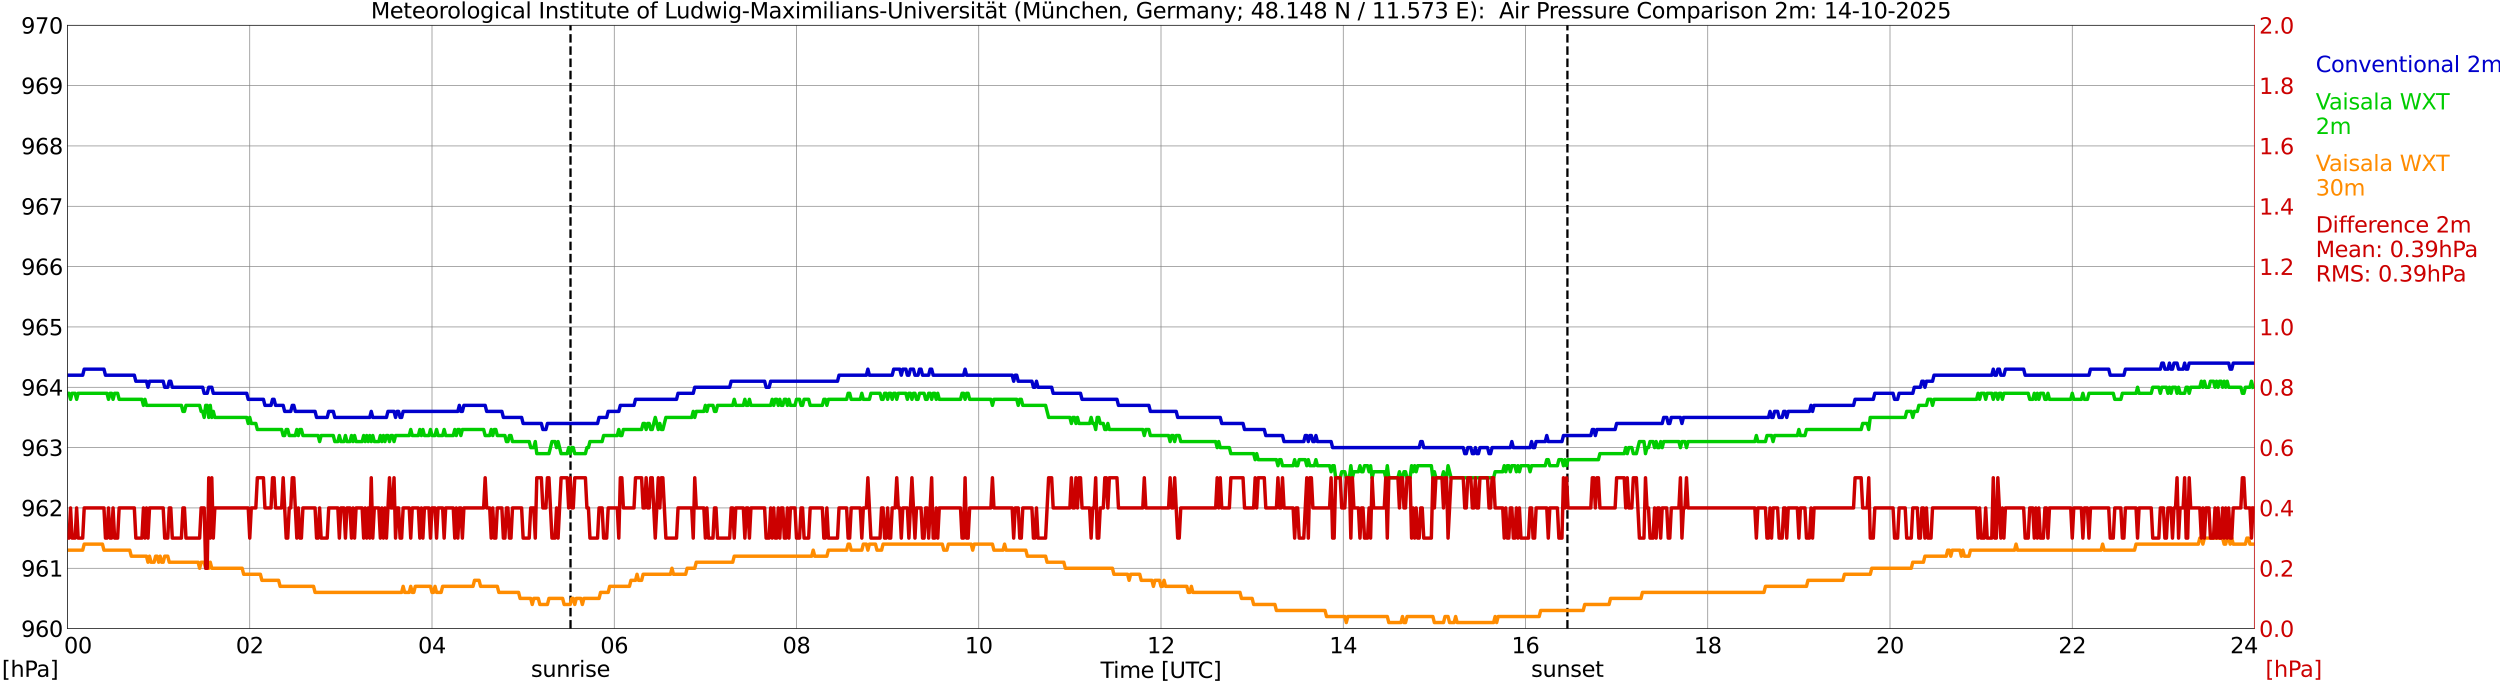 <?xml version="1.0" encoding="utf-8" standalone="no"?>
<!DOCTYPE svg PUBLIC "-//W3C//DTD SVG 1.1//EN"
  "http://www.w3.org/Graphics/SVG/1.1/DTD/svg11.dtd">
<svg xmlns:xlink="http://www.w3.org/1999/xlink" width="1085.4pt" height="296.64pt" viewBox="0 0 1085.4 296.64" xmlns="http://www.w3.org/2000/svg" version="1.1">
 <defs>
  <style type="text/css">*{stroke-linejoin: round; stroke-linecap: butt}</style>
 </defs>
 <g id="figure_1">
  <g id="patch_1">
   <path d="M 0 296.64 
L 1085.4 296.64 
L 1085.4 0 
L 0 0 
z
" style="fill: #ffffff"/>
  </g>
  <g id="axes_1">
   <g id="patch_2">
    <path d="M 29.306 272.909 
L 978.814 272.909 
L 978.814 10.976 
L 29.306 10.976 
z
" style="fill: #ffffff"/>
   </g>
   <g id="patch_3">
    <path d="M 978.814 272.909 
L 978.814 272.909 
L 978.814 10.976 
L 978.814 10.976 
z
" clip-path="url(#pb603f38d39)" style="fill: #d3d3d3; opacity: 0.25; stroke: #d3d3d3; stroke-linejoin: miter"/>
   </g>
   <g id="matplotlib.axis_1">
    <g id="xtick_1">
     <g id="line2d_1">
      <path d="M 29.306 272.909 
L 29.306 10.976 
" clip-path="url(#pb603f38d39)" style="fill: none; stroke: #808080; stroke-width: 0.3; stroke-linecap: square"/>
     </g>
     <g id="line2d_2"/>
     <g id="text_1">
      <!--    00 -->
      <g transform="translate(18.733 283.627) scale(0.095 -0.095)">
       <defs>
        <path id="DejaVuSans-20" transform="scale(0.016)"/>
        <path id="DejaVuSans-30" d="M 2034 4250 
Q 1547 4250 1301 3770 
Q 1056 3291 1056 2328 
Q 1056 1369 1301 889 
Q 1547 409 2034 409 
Q 2525 409 2770 889 
Q 3016 1369 3016 2328 
Q 3016 3291 2770 3770 
Q 2525 4250 2034 4250 
z
M 2034 4750 
Q 2819 4750 3233 4129 
Q 3647 3509 3647 2328 
Q 3647 1150 3233 529 
Q 2819 -91 2034 -91 
Q 1250 -91 836 529 
Q 422 1150 422 2328 
Q 422 3509 836 4129 
Q 1250 4750 2034 4750 
z
" transform="scale(0.016)"/>
       </defs>
       <use xlink:href="#DejaVuSans-20"/>
       <use xlink:href="#DejaVuSans-20" transform="translate(31.787 0)"/>
       <use xlink:href="#DejaVuSans-20" transform="translate(63.574 0)"/>
       <use xlink:href="#DejaVuSans-30" transform="translate(95.361 0)"/>
       <use xlink:href="#DejaVuSans-30" transform="translate(158.984 0)"/>
      </g>
     </g>
    </g>
    <g id="xtick_2">
     <g id="line2d_3">
      <path d="M 108.431 272.909 
L 108.431 10.976 
" clip-path="url(#pb603f38d39)" style="fill: none; stroke: #808080; stroke-width: 0.3; stroke-linecap: square"/>
     </g>
     <g id="line2d_4"/>
     <g id="text_2">
      <!-- 02 -->
      <g transform="translate(102.387 283.627) scale(0.095 -0.095)">
       <defs>
        <path id="DejaVuSans-32" d="M 1228 531 
L 3431 531 
L 3431 0 
L 469 0 
L 469 531 
Q 828 903 1448 1529 
Q 2069 2156 2228 2338 
Q 2531 2678 2651 2914 
Q 2772 3150 2772 3378 
Q 2772 3750 2511 3984 
Q 2250 4219 1831 4219 
Q 1534 4219 1204 4116 
Q 875 4013 500 3803 
L 500 4441 
Q 881 4594 1212 4672 
Q 1544 4750 1819 4750 
Q 2544 4750 2975 4387 
Q 3406 4025 3406 3419 
Q 3406 3131 3298 2873 
Q 3191 2616 2906 2266 
Q 2828 2175 2409 1742 
Q 1991 1309 1228 531 
z
" transform="scale(0.016)"/>
       </defs>
       <use xlink:href="#DejaVuSans-30"/>
       <use xlink:href="#DejaVuSans-32" transform="translate(63.623 0)"/>
      </g>
     </g>
    </g>
    <g id="xtick_3">
     <g id="line2d_5">
      <path d="M 187.557 272.909 
L 187.557 10.976 
" clip-path="url(#pb603f38d39)" style="fill: none; stroke: #808080; stroke-width: 0.3; stroke-linecap: square"/>
     </g>
     <g id="line2d_6"/>
     <g id="text_3">
      <!-- 04 -->
      <g transform="translate(181.513 283.627) scale(0.095 -0.095)">
       <defs>
        <path id="DejaVuSans-34" d="M 2419 4116 
L 825 1625 
L 2419 1625 
L 2419 4116 
z
M 2253 4666 
L 3047 4666 
L 3047 1625 
L 3713 1625 
L 3713 1100 
L 3047 1100 
L 3047 0 
L 2419 0 
L 2419 1100 
L 313 1100 
L 313 1709 
L 2253 4666 
z
" transform="scale(0.016)"/>
       </defs>
       <use xlink:href="#DejaVuSans-30"/>
       <use xlink:href="#DejaVuSans-34" transform="translate(63.623 0)"/>
      </g>
     </g>
    </g>
    <g id="xtick_4">
     <g id="line2d_7">
      <path d="M 266.683 272.909 
L 266.683 10.976 
" clip-path="url(#pb603f38d39)" style="fill: none; stroke: #808080; stroke-width: 0.3; stroke-linecap: square"/>
     </g>
     <g id="line2d_8"/>
     <g id="text_4">
      <!-- 06 -->
      <g transform="translate(260.638 283.627) scale(0.095 -0.095)">
       <defs>
        <path id="DejaVuSans-36" d="M 2113 2584 
Q 1688 2584 1439 2293 
Q 1191 2003 1191 1497 
Q 1191 994 1439 701 
Q 1688 409 2113 409 
Q 2538 409 2786 701 
Q 3034 994 3034 1497 
Q 3034 2003 2786 2293 
Q 2538 2584 2113 2584 
z
M 3366 4563 
L 3366 3988 
Q 3128 4100 2886 4159 
Q 2644 4219 2406 4219 
Q 1781 4219 1451 3797 
Q 1122 3375 1075 2522 
Q 1259 2794 1537 2939 
Q 1816 3084 2150 3084 
Q 2853 3084 3261 2657 
Q 3669 2231 3669 1497 
Q 3669 778 3244 343 
Q 2819 -91 2113 -91 
Q 1303 -91 875 529 
Q 447 1150 447 2328 
Q 447 3434 972 4092 
Q 1497 4750 2381 4750 
Q 2619 4750 2861 4703 
Q 3103 4656 3366 4563 
z
" transform="scale(0.016)"/>
       </defs>
       <use xlink:href="#DejaVuSans-30"/>
       <use xlink:href="#DejaVuSans-36" transform="translate(63.623 0)"/>
      </g>
     </g>
    </g>
    <g id="xtick_5">
     <g id="line2d_9">
      <path d="M 345.808 272.909 
L 345.808 10.976 
" clip-path="url(#pb603f38d39)" style="fill: none; stroke: #808080; stroke-width: 0.3; stroke-linecap: square"/>
     </g>
     <g id="line2d_10"/>
     <g id="text_5">
      <!-- 08 -->
      <g transform="translate(339.764 283.627) scale(0.095 -0.095)">
       <defs>
        <path id="DejaVuSans-38" d="M 2034 2216 
Q 1584 2216 1326 1975 
Q 1069 1734 1069 1313 
Q 1069 891 1326 650 
Q 1584 409 2034 409 
Q 2484 409 2743 651 
Q 3003 894 3003 1313 
Q 3003 1734 2745 1975 
Q 2488 2216 2034 2216 
z
M 1403 2484 
Q 997 2584 770 2862 
Q 544 3141 544 3541 
Q 544 4100 942 4425 
Q 1341 4750 2034 4750 
Q 2731 4750 3128 4425 
Q 3525 4100 3525 3541 
Q 3525 3141 3298 2862 
Q 3072 2584 2669 2484 
Q 3125 2378 3379 2068 
Q 3634 1759 3634 1313 
Q 3634 634 3220 271 
Q 2806 -91 2034 -91 
Q 1263 -91 848 271 
Q 434 634 434 1313 
Q 434 1759 690 2068 
Q 947 2378 1403 2484 
z
M 1172 3481 
Q 1172 3119 1398 2916 
Q 1625 2713 2034 2713 
Q 2441 2713 2670 2916 
Q 2900 3119 2900 3481 
Q 2900 3844 2670 4047 
Q 2441 4250 2034 4250 
Q 1625 4250 1398 4047 
Q 1172 3844 1172 3481 
z
" transform="scale(0.016)"/>
       </defs>
       <use xlink:href="#DejaVuSans-30"/>
       <use xlink:href="#DejaVuSans-38" transform="translate(63.623 0)"/>
      </g>
     </g>
    </g>
    <g id="xtick_6">
     <g id="line2d_11">
      <path d="M 424.934 272.909 
L 424.934 10.976 
" clip-path="url(#pb603f38d39)" style="fill: none; stroke: #808080; stroke-width: 0.3; stroke-linecap: square"/>
     </g>
     <g id="line2d_12"/>
     <g id="text_6">
      <!-- 10 -->
      <g transform="translate(418.89 283.627) scale(0.095 -0.095)">
       <defs>
        <path id="DejaVuSans-31" d="M 794 531 
L 1825 531 
L 1825 4091 
L 703 3866 
L 703 4441 
L 1819 4666 
L 2450 4666 
L 2450 531 
L 3481 531 
L 3481 0 
L 794 0 
L 794 531 
z
" transform="scale(0.016)"/>
       </defs>
       <use xlink:href="#DejaVuSans-31"/>
       <use xlink:href="#DejaVuSans-30" transform="translate(63.623 0)"/>
      </g>
     </g>
    </g>
    <g id="xtick_7">
     <g id="line2d_13">
      <path d="M 504.06 272.909 
L 504.06 10.976 
" clip-path="url(#pb603f38d39)" style="fill: none; stroke: #808080; stroke-width: 0.3; stroke-linecap: square"/>
     </g>
     <g id="line2d_14"/>
     <g id="text_7">
      <!-- 12 -->
      <g transform="translate(498.015 283.627) scale(0.095 -0.095)">
       <use xlink:href="#DejaVuSans-31"/>
       <use xlink:href="#DejaVuSans-32" transform="translate(63.623 0)"/>
      </g>
     </g>
    </g>
    <g id="xtick_8">
     <g id="line2d_15">
      <path d="M 583.185 272.909 
L 583.185 10.976 
" clip-path="url(#pb603f38d39)" style="fill: none; stroke: #808080; stroke-width: 0.3; stroke-linecap: square"/>
     </g>
     <g id="line2d_16"/>
     <g id="text_8">
      <!-- 14 -->
      <g transform="translate(577.141 283.627) scale(0.095 -0.095)">
       <use xlink:href="#DejaVuSans-31"/>
       <use xlink:href="#DejaVuSans-34" transform="translate(63.623 0)"/>
      </g>
     </g>
    </g>
    <g id="xtick_9">
     <g id="line2d_17">
      <path d="M 662.311 272.909 
L 662.311 10.976 
" clip-path="url(#pb603f38d39)" style="fill: none; stroke: #808080; stroke-width: 0.3; stroke-linecap: square"/>
     </g>
     <g id="line2d_18"/>
     <g id="text_9">
      <!-- 16 -->
      <g transform="translate(656.267 283.627) scale(0.095 -0.095)">
       <use xlink:href="#DejaVuSans-31"/>
       <use xlink:href="#DejaVuSans-36" transform="translate(63.623 0)"/>
      </g>
     </g>
    </g>
    <g id="xtick_10">
     <g id="line2d_19">
      <path d="M 741.437 272.909 
L 741.437 10.976 
" clip-path="url(#pb603f38d39)" style="fill: none; stroke: #808080; stroke-width: 0.3; stroke-linecap: square"/>
     </g>
     <g id="line2d_20"/>
     <g id="text_10">
      <!-- 18 -->
      <g transform="translate(735.392 283.627) scale(0.095 -0.095)">
       <use xlink:href="#DejaVuSans-31"/>
       <use xlink:href="#DejaVuSans-38" transform="translate(63.623 0)"/>
      </g>
     </g>
    </g>
    <g id="xtick_11">
     <g id="line2d_21">
      <path d="M 820.562 272.909 
L 820.562 10.976 
" clip-path="url(#pb603f38d39)" style="fill: none; stroke: #808080; stroke-width: 0.3; stroke-linecap: square"/>
     </g>
     <g id="line2d_22"/>
     <g id="text_11">
      <!-- 20 -->
      <g transform="translate(814.518 283.627) scale(0.095 -0.095)">
       <use xlink:href="#DejaVuSans-32"/>
       <use xlink:href="#DejaVuSans-30" transform="translate(63.623 0)"/>
      </g>
     </g>
    </g>
    <g id="xtick_12">
     <g id="line2d_23">
      <path d="M 899.688 272.909 
L 899.688 10.976 
" clip-path="url(#pb603f38d39)" style="fill: none; stroke: #808080; stroke-width: 0.3; stroke-linecap: square"/>
     </g>
     <g id="line2d_24"/>
     <g id="text_12">
      <!-- 22 -->
      <g transform="translate(893.644 283.627) scale(0.095 -0.095)">
       <use xlink:href="#DejaVuSans-32"/>
       <use xlink:href="#DejaVuSans-32" transform="translate(63.623 0)"/>
      </g>
     </g>
    </g>
    <g id="xtick_13">
     <g id="line2d_25">
      <path d="M 978.814 272.909 
L 978.814 10.976 
" clip-path="url(#pb603f38d39)" style="fill: none; stroke: #808080; stroke-width: 0.3; stroke-linecap: square"/>
     </g>
     <g id="line2d_26"/>
     <g id="text_13">
      <!-- 24    -->
      <g transform="translate(968.241 283.627) scale(0.095 -0.095)">
       <use xlink:href="#DejaVuSans-32"/>
       <use xlink:href="#DejaVuSans-34" transform="translate(63.623 0)"/>
       <use xlink:href="#DejaVuSans-20" transform="translate(127.246 0)"/>
       <use xlink:href="#DejaVuSans-20" transform="translate(159.033 0)"/>
       <use xlink:href="#DejaVuSans-20" transform="translate(190.82 0)"/>
      </g>
     </g>
    </g>
    <g id="text_14">
     <!-- Time [UTC] -->
     <g transform="translate(477.806 294.322) scale(0.095 -0.095)">
      <defs>
       <path id="DejaVuSans-54" d="M -19 4666 
L 3928 4666 
L 3928 4134 
L 2272 4134 
L 2272 0 
L 1638 0 
L 1638 4134 
L -19 4134 
L -19 4666 
z
" transform="scale(0.016)"/>
       <path id="DejaVuSans-69" d="M 603 3500 
L 1178 3500 
L 1178 0 
L 603 0 
L 603 3500 
z
M 603 4863 
L 1178 4863 
L 1178 4134 
L 603 4134 
L 603 4863 
z
" transform="scale(0.016)"/>
       <path id="DejaVuSans-6d" d="M 3328 2828 
Q 3544 3216 3844 3400 
Q 4144 3584 4550 3584 
Q 5097 3584 5394 3201 
Q 5691 2819 5691 2113 
L 5691 0 
L 5113 0 
L 5113 2094 
Q 5113 2597 4934 2840 
Q 4756 3084 4391 3084 
Q 3944 3084 3684 2787 
Q 3425 2491 3425 1978 
L 3425 0 
L 2847 0 
L 2847 2094 
Q 2847 2600 2669 2842 
Q 2491 3084 2119 3084 
Q 1678 3084 1418 2786 
Q 1159 2488 1159 1978 
L 1159 0 
L 581 0 
L 581 3500 
L 1159 3500 
L 1159 2956 
Q 1356 3278 1631 3431 
Q 1906 3584 2284 3584 
Q 2666 3584 2933 3390 
Q 3200 3197 3328 2828 
z
" transform="scale(0.016)"/>
       <path id="DejaVuSans-65" d="M 3597 1894 
L 3597 1613 
L 953 1613 
Q 991 1019 1311 708 
Q 1631 397 2203 397 
Q 2534 397 2845 478 
Q 3156 559 3463 722 
L 3463 178 
Q 3153 47 2828 -22 
Q 2503 -91 2169 -91 
Q 1331 -91 842 396 
Q 353 884 353 1716 
Q 353 2575 817 3079 
Q 1281 3584 2069 3584 
Q 2775 3584 3186 3129 
Q 3597 2675 3597 1894 
z
M 3022 2063 
Q 3016 2534 2758 2815 
Q 2500 3097 2075 3097 
Q 1594 3097 1305 2825 
Q 1016 2553 972 2059 
L 3022 2063 
z
" transform="scale(0.016)"/>
       <path id="DejaVuSans-5b" d="M 550 4863 
L 1875 4863 
L 1875 4416 
L 1125 4416 
L 1125 -397 
L 1875 -397 
L 1875 -844 
L 550 -844 
L 550 4863 
z
" transform="scale(0.016)"/>
       <path id="DejaVuSans-55" d="M 556 4666 
L 1191 4666 
L 1191 1831 
Q 1191 1081 1462 751 
Q 1734 422 2344 422 
Q 2950 422 3222 751 
Q 3494 1081 3494 1831 
L 3494 4666 
L 4128 4666 
L 4128 1753 
Q 4128 841 3676 375 
Q 3225 -91 2344 -91 
Q 1459 -91 1007 375 
Q 556 841 556 1753 
L 556 4666 
z
" transform="scale(0.016)"/>
       <path id="DejaVuSans-43" d="M 4122 4306 
L 4122 3641 
Q 3803 3938 3442 4084 
Q 3081 4231 2675 4231 
Q 1875 4231 1450 3742 
Q 1025 3253 1025 2328 
Q 1025 1406 1450 917 
Q 1875 428 2675 428 
Q 3081 428 3442 575 
Q 3803 722 4122 1019 
L 4122 359 
Q 3791 134 3420 21 
Q 3050 -91 2638 -91 
Q 1578 -91 968 557 
Q 359 1206 359 2328 
Q 359 3453 968 4101 
Q 1578 4750 2638 4750 
Q 3056 4750 3426 4639 
Q 3797 4528 4122 4306 
z
" transform="scale(0.016)"/>
       <path id="DejaVuSans-5d" d="M 1947 4863 
L 1947 -844 
L 622 -844 
L 622 -397 
L 1369 -397 
L 1369 4416 
L 622 4416 
L 622 4863 
L 1947 4863 
z
" transform="scale(0.016)"/>
      </defs>
      <use xlink:href="#DejaVuSans-54"/>
      <use xlink:href="#DejaVuSans-69" transform="translate(57.959 0)"/>
      <use xlink:href="#DejaVuSans-6d" transform="translate(85.742 0)"/>
      <use xlink:href="#DejaVuSans-65" transform="translate(183.154 0)"/>
      <use xlink:href="#DejaVuSans-20" transform="translate(244.678 0)"/>
      <use xlink:href="#DejaVuSans-5b" transform="translate(276.465 0)"/>
      <use xlink:href="#DejaVuSans-55" transform="translate(315.479 0)"/>
      <use xlink:href="#DejaVuSans-54" transform="translate(388.672 0)"/>
      <use xlink:href="#DejaVuSans-43" transform="translate(443.881 0)"/>
      <use xlink:href="#DejaVuSans-5d" transform="translate(513.705 0)"/>
     </g>
    </g>
   </g>
   <g id="matplotlib.axis_2">
    <g id="ytick_1">
     <g id="line2d_27">
      <path d="M 29.306 272.909 
L 978.814 272.909 
" clip-path="url(#pb603f38d39)" style="fill: none; stroke: #808080; stroke-width: 0.3; stroke-linecap: square"/>
     </g>
     <g id="line2d_28"/>
     <g id="text_15">
      <!-- 960 -->
      <g transform="translate(9.173 276.518) scale(0.095 -0.095)">
       <defs>
        <path id="DejaVuSans-39" d="M 703 97 
L 703 672 
Q 941 559 1184 500 
Q 1428 441 1663 441 
Q 2288 441 2617 861 
Q 2947 1281 2994 2138 
Q 2813 1869 2534 1725 
Q 2256 1581 1919 1581 
Q 1219 1581 811 2004 
Q 403 2428 403 3163 
Q 403 3881 828 4315 
Q 1253 4750 1959 4750 
Q 2769 4750 3195 4129 
Q 3622 3509 3622 2328 
Q 3622 1225 3098 567 
Q 2575 -91 1691 -91 
Q 1453 -91 1209 -44 
Q 966 3 703 97 
z
M 1959 2075 
Q 2384 2075 2632 2365 
Q 2881 2656 2881 3163 
Q 2881 3666 2632 3958 
Q 2384 4250 1959 4250 
Q 1534 4250 1286 3958 
Q 1038 3666 1038 3163 
Q 1038 2656 1286 2365 
Q 1534 2075 1959 2075 
z
" transform="scale(0.016)"/>
       </defs>
       <use xlink:href="#DejaVuSans-39"/>
       <use xlink:href="#DejaVuSans-36" transform="translate(63.623 0)"/>
       <use xlink:href="#DejaVuSans-30" transform="translate(127.246 0)"/>
      </g>
     </g>
    </g>
    <g id="ytick_2">
     <g id="line2d_29">
      <path d="M 29.306 246.715 
L 978.814 246.715 
" clip-path="url(#pb603f38d39)" style="fill: none; stroke: #808080; stroke-width: 0.3; stroke-linecap: square"/>
     </g>
     <g id="line2d_30"/>
     <g id="text_16">
      <!-- 961 -->
      <g transform="translate(9.173 250.325) scale(0.095 -0.095)">
       <use xlink:href="#DejaVuSans-39"/>
       <use xlink:href="#DejaVuSans-36" transform="translate(63.623 0)"/>
       <use xlink:href="#DejaVuSans-31" transform="translate(127.246 0)"/>
      </g>
     </g>
    </g>
    <g id="ytick_3">
     <g id="line2d_31">
      <path d="M 29.306 220.522 
L 978.814 220.522 
" clip-path="url(#pb603f38d39)" style="fill: none; stroke: #808080; stroke-width: 0.3; stroke-linecap: square"/>
     </g>
     <g id="line2d_32"/>
     <g id="text_17">
      <!-- 962 -->
      <g transform="translate(9.173 224.131) scale(0.095 -0.095)">
       <use xlink:href="#DejaVuSans-39"/>
       <use xlink:href="#DejaVuSans-36" transform="translate(63.623 0)"/>
       <use xlink:href="#DejaVuSans-32" transform="translate(127.246 0)"/>
      </g>
     </g>
    </g>
    <g id="ytick_4">
     <g id="line2d_33">
      <path d="M 29.306 194.329 
L 978.814 194.329 
" clip-path="url(#pb603f38d39)" style="fill: none; stroke: #808080; stroke-width: 0.3; stroke-linecap: square"/>
     </g>
     <g id="line2d_34"/>
     <g id="text_18">
      <!-- 963 -->
      <g transform="translate(9.173 197.938) scale(0.095 -0.095)">
       <defs>
        <path id="DejaVuSans-33" d="M 2597 2516 
Q 3050 2419 3304 2112 
Q 3559 1806 3559 1356 
Q 3559 666 3084 287 
Q 2609 -91 1734 -91 
Q 1441 -91 1130 -33 
Q 819 25 488 141 
L 488 750 
Q 750 597 1062 519 
Q 1375 441 1716 441 
Q 2309 441 2620 675 
Q 2931 909 2931 1356 
Q 2931 1769 2642 2001 
Q 2353 2234 1838 2234 
L 1294 2234 
L 1294 2753 
L 1863 2753 
Q 2328 2753 2575 2939 
Q 2822 3125 2822 3475 
Q 2822 3834 2567 4026 
Q 2313 4219 1838 4219 
Q 1578 4219 1281 4162 
Q 984 4106 628 3988 
L 628 4550 
Q 988 4650 1302 4700 
Q 1616 4750 1894 4750 
Q 2613 4750 3031 4423 
Q 3450 4097 3450 3541 
Q 3450 3153 3228 2886 
Q 3006 2619 2597 2516 
z
" transform="scale(0.016)"/>
       </defs>
       <use xlink:href="#DejaVuSans-39"/>
       <use xlink:href="#DejaVuSans-36" transform="translate(63.623 0)"/>
       <use xlink:href="#DejaVuSans-33" transform="translate(127.246 0)"/>
      </g>
     </g>
    </g>
    <g id="ytick_5">
     <g id="line2d_35">
      <path d="M 29.306 168.136 
L 978.814 168.136 
" clip-path="url(#pb603f38d39)" style="fill: none; stroke: #808080; stroke-width: 0.3; stroke-linecap: square"/>
     </g>
     <g id="line2d_36"/>
     <g id="text_19">
      <!-- 964 -->
      <g transform="translate(9.173 171.745) scale(0.095 -0.095)">
       <use xlink:href="#DejaVuSans-39"/>
       <use xlink:href="#DejaVuSans-36" transform="translate(63.623 0)"/>
       <use xlink:href="#DejaVuSans-34" transform="translate(127.246 0)"/>
      </g>
     </g>
    </g>
    <g id="ytick_6">
     <g id="line2d_37">
      <path d="M 29.306 141.942 
L 978.814 141.942 
" clip-path="url(#pb603f38d39)" style="fill: none; stroke: #808080; stroke-width: 0.3; stroke-linecap: square"/>
     </g>
     <g id="line2d_38"/>
     <g id="text_20">
      <!-- 965 -->
      <g transform="translate(9.173 145.551) scale(0.095 -0.095)">
       <defs>
        <path id="DejaVuSans-35" d="M 691 4666 
L 3169 4666 
L 3169 4134 
L 1269 4134 
L 1269 2991 
Q 1406 3038 1543 3061 
Q 1681 3084 1819 3084 
Q 2600 3084 3056 2656 
Q 3513 2228 3513 1497 
Q 3513 744 3044 326 
Q 2575 -91 1722 -91 
Q 1428 -91 1123 -41 
Q 819 9 494 109 
L 494 744 
Q 775 591 1075 516 
Q 1375 441 1709 441 
Q 2250 441 2565 725 
Q 2881 1009 2881 1497 
Q 2881 1984 2565 2268 
Q 2250 2553 1709 2553 
Q 1456 2553 1204 2497 
Q 953 2441 691 2322 
L 691 4666 
z
" transform="scale(0.016)"/>
       </defs>
       <use xlink:href="#DejaVuSans-39"/>
       <use xlink:href="#DejaVuSans-36" transform="translate(63.623 0)"/>
       <use xlink:href="#DejaVuSans-35" transform="translate(127.246 0)"/>
      </g>
     </g>
    </g>
    <g id="ytick_7">
     <g id="line2d_39">
      <path d="M 29.306 115.749 
L 978.814 115.749 
" clip-path="url(#pb603f38d39)" style="fill: none; stroke: #808080; stroke-width: 0.3; stroke-linecap: square"/>
     </g>
     <g id="line2d_40"/>
     <g id="text_21">
      <!-- 966 -->
      <g transform="translate(9.173 119.358) scale(0.095 -0.095)">
       <use xlink:href="#DejaVuSans-39"/>
       <use xlink:href="#DejaVuSans-36" transform="translate(63.623 0)"/>
       <use xlink:href="#DejaVuSans-36" transform="translate(127.246 0)"/>
      </g>
     </g>
    </g>
    <g id="ytick_8">
     <g id="line2d_41">
      <path d="M 29.306 89.556 
L 978.814 89.556 
" clip-path="url(#pb603f38d39)" style="fill: none; stroke: #808080; stroke-width: 0.3; stroke-linecap: square"/>
     </g>
     <g id="line2d_42"/>
     <g id="text_22">
      <!-- 967 -->
      <g transform="translate(9.173 93.165) scale(0.095 -0.095)">
       <defs>
        <path id="DejaVuSans-37" d="M 525 4666 
L 3525 4666 
L 3525 4397 
L 1831 0 
L 1172 0 
L 2766 4134 
L 525 4134 
L 525 4666 
z
" transform="scale(0.016)"/>
       </defs>
       <use xlink:href="#DejaVuSans-39"/>
       <use xlink:href="#DejaVuSans-36" transform="translate(63.623 0)"/>
       <use xlink:href="#DejaVuSans-37" transform="translate(127.246 0)"/>
      </g>
     </g>
    </g>
    <g id="ytick_9">
     <g id="line2d_43">
      <path d="M 29.306 63.362 
L 978.814 63.362 
" clip-path="url(#pb603f38d39)" style="fill: none; stroke: #808080; stroke-width: 0.3; stroke-linecap: square"/>
     </g>
     <g id="line2d_44"/>
     <g id="text_23">
      <!-- 968 -->
      <g transform="translate(9.173 66.972) scale(0.095 -0.095)">
       <use xlink:href="#DejaVuSans-39"/>
       <use xlink:href="#DejaVuSans-36" transform="translate(63.623 0)"/>
       <use xlink:href="#DejaVuSans-38" transform="translate(127.246 0)"/>
      </g>
     </g>
    </g>
    <g id="ytick_10">
     <g id="line2d_45">
      <path d="M 29.306 37.169 
L 978.814 37.169 
" clip-path="url(#pb603f38d39)" style="fill: none; stroke: #808080; stroke-width: 0.3; stroke-linecap: square"/>
     </g>
     <g id="line2d_46"/>
     <g id="text_24">
      <!-- 969 -->
      <g transform="translate(9.173 40.778) scale(0.095 -0.095)">
       <use xlink:href="#DejaVuSans-39"/>
       <use xlink:href="#DejaVuSans-36" transform="translate(63.623 0)"/>
       <use xlink:href="#DejaVuSans-39" transform="translate(127.246 0)"/>
      </g>
     </g>
    </g>
    <g id="ytick_11">
     <g id="line2d_47">
      <path d="M 29.306 10.976 
L 978.814 10.976 
" clip-path="url(#pb603f38d39)" style="fill: none; stroke: #808080; stroke-width: 0.3; stroke-linecap: square"/>
     </g>
     <g id="line2d_48"/>
     <g id="text_25">
      <!-- 970 -->
      <g transform="translate(9.173 14.585) scale(0.095 -0.095)">
       <use xlink:href="#DejaVuSans-39"/>
       <use xlink:href="#DejaVuSans-37" transform="translate(63.623 0)"/>
       <use xlink:href="#DejaVuSans-30" transform="translate(127.246 0)"/>
      </g>
     </g>
    </g>
   </g>
   <g id="line2d_49">
    <path d="M 247.693 272.909 
L 247.693 10.976 
" clip-path="url(#pb603f38d39)" style="fill: none; stroke-dasharray: 3.7,1.6; stroke-dashoffset: 0; stroke: #000000"/>
   </g>
   <g id="line2d_50">
    <path d="M 680.51 272.909 
L 680.51 10.976 
" clip-path="url(#pb603f38d39)" style="fill: none; stroke-dasharray: 3.7,1.6; stroke-dashoffset: 0; stroke: #000000"/>
   </g>
   <g id="line2d_51">
    <path d="M 29.306 162.897 
L 35.9 162.897 
L 36.559 160.278 
L 45.131 160.278 
L 45.79 162.897 
L 58.319 162.897 
L 58.978 165.516 
L 63.594 165.516 
L 64.253 168.136 
L 64.912 165.516 
L 70.847 165.516 
L 71.506 168.136 
L 72.825 168.136 
L 73.484 165.516 
L 74.144 165.516 
L 74.803 168.136 
L 87.991 168.136 
L 88.65 170.755 
L 89.969 170.755 
L 90.628 168.136 
L 91.947 168.136 
L 92.606 170.755 
L 107.113 170.755 
L 107.772 173.374 
L 114.366 173.374 
L 115.025 175.994 
L 117.663 175.994 
L 118.322 173.374 
L 118.982 173.374 
L 119.641 175.994 
L 122.938 175.994 
L 123.597 178.613 
L 126.235 178.613 
L 126.894 175.994 
L 127.553 175.994 
L 128.213 178.613 
L 136.785 178.613 
L 137.444 181.232 
L 142.06 181.232 
L 142.719 178.613 
L 144.697 178.613 
L 145.357 181.232 
L 160.523 181.232 
L 161.182 178.613 
L 161.841 181.232 
L 167.776 181.232 
L 168.435 178.613 
L 171.073 178.613 
L 171.732 181.232 
L 172.391 178.613 
L 173.051 178.613 
L 173.71 181.232 
L 174.37 181.232 
L 175.029 178.613 
L 198.767 178.613 
L 199.426 175.994 
L 200.085 178.613 
L 200.745 178.613 
L 201.404 175.994 
L 210.635 175.994 
L 211.295 178.613 
L 217.889 178.613 
L 218.548 181.232 
L 226.461 181.232 
L 227.12 183.852 
L 235.033 183.852 
L 235.692 186.471 
L 237.011 186.471 
L 237.67 183.852 
L 259.43 183.852 
L 260.089 181.232 
L 263.386 181.232 
L 264.045 178.613 
L 268.661 178.613 
L 269.32 175.994 
L 275.255 175.994 
L 275.914 173.374 
L 293.717 173.374 
L 294.377 170.755 
L 300.971 170.755 
L 301.63 168.136 
L 316.796 168.136 
L 317.455 165.516 
L 331.961 165.516 
L 332.621 168.136 
L 333.94 168.136 
L 334.599 165.516 
L 363.612 165.516 
L 364.271 162.897 
L 376.14 162.897 
L 376.799 160.278 
L 377.459 162.897 
L 387.349 162.897 
L 388.009 160.278 
L 390.646 160.278 
L 391.306 162.897 
L 391.965 160.278 
L 393.284 160.278 
L 393.943 162.897 
L 394.603 162.897 
L 395.262 160.278 
L 396.581 160.278 
L 397.24 162.897 
L 398.559 162.897 
L 399.218 160.278 
L 399.878 160.278 
L 400.537 162.897 
L 403.175 162.897 
L 403.834 160.278 
L 404.493 160.278 
L 405.153 162.897 
L 418.34 162.897 
L 419 160.278 
L 419.659 162.897 
L 439.44 162.897 
L 440.1 165.516 
L 440.759 162.897 
L 441.419 162.897 
L 442.078 165.516 
L 448.012 165.516 
L 448.672 168.136 
L 449.331 168.136 
L 449.991 165.516 
L 450.65 168.136 
L 456.584 168.136 
L 457.244 170.755 
L 469.113 170.755 
L 469.772 173.374 
L 484.938 173.374 
L 485.597 175.994 
L 498.785 175.994 
L 499.444 178.613 
L 510.654 178.613 
L 511.313 181.232 
L 529.776 181.232 
L 530.435 183.852 
L 539.666 183.852 
L 540.326 186.471 
L 548.898 186.471 
L 549.557 189.09 
L 556.81 189.09 
L 557.47 191.71 
L 566.042 191.71 
L 566.701 189.09 
L 567.36 189.09 
L 568.02 191.71 
L 568.679 189.09 
L 569.338 189.09 
L 569.998 191.71 
L 570.657 191.71 
L 571.317 189.09 
L 571.976 191.71 
L 577.91 191.71 
L 578.57 194.329 
L 616.154 194.329 
L 616.814 191.71 
L 617.473 191.71 
L 618.133 194.329 
L 635.276 194.329 
L 635.936 196.948 
L 636.595 196.948 
L 637.255 194.329 
L 638.573 194.329 
L 639.233 196.948 
L 639.892 196.948 
L 640.552 194.329 
L 641.211 196.948 
L 641.87 196.948 
L 642.53 194.329 
L 645.827 194.329 
L 646.486 196.948 
L 647.145 196.948 
L 647.805 194.329 
L 655.717 194.329 
L 656.377 191.71 
L 657.036 194.329 
L 664.289 194.329 
L 664.949 191.71 
L 665.608 194.329 
L 666.267 194.329 
L 666.927 191.71 
L 670.883 191.71 
L 671.542 189.09 
L 672.202 191.71 
L 678.136 191.71 
L 678.796 189.09 
L 690.664 189.09 
L 691.324 186.471 
L 691.983 186.471 
L 692.643 189.09 
L 693.302 186.471 
L 701.215 186.471 
L 701.874 183.852 
L 721.655 183.852 
L 722.315 181.232 
L 723.633 181.232 
L 724.293 183.852 
L 724.952 183.852 
L 725.612 181.232 
L 729.568 181.232 
L 730.227 183.852 
L 730.887 181.232 
L 767.812 181.232 
L 768.471 178.613 
L 769.131 181.232 
L 769.79 181.232 
L 770.449 178.613 
L 771.768 178.613 
L 772.428 181.232 
L 773.746 181.232 
L 774.406 178.613 
L 775.065 178.613 
L 775.725 181.232 
L 776.384 178.613 
L 785.615 178.613 
L 786.275 175.994 
L 786.934 178.613 
L 787.593 175.994 
L 804.737 175.994 
L 805.397 173.374 
L 813.309 173.374 
L 813.969 170.755 
L 821.881 170.755 
L 822.541 173.374 
L 823.859 173.374 
L 824.519 170.755 
L 830.453 170.755 
L 831.112 168.136 
L 833.75 168.136 
L 834.409 165.516 
L 835.069 165.516 
L 835.728 168.136 
L 836.388 165.516 
L 839.025 165.516 
L 839.684 162.897 
L 864.741 162.897 
L 865.4 160.278 
L 866.06 162.897 
L 866.719 162.897 
L 867.378 160.278 
L 868.038 160.278 
L 868.697 162.897 
L 870.016 162.897 
L 870.675 160.278 
L 878.588 160.278 
L 879.247 162.897 
L 906.941 162.897 
L 907.601 160.278 
L 915.513 160.278 
L 916.173 162.897 
L 922.107 162.897 
L 922.766 160.278 
L 937.932 160.278 
L 938.592 157.658 
L 939.251 157.658 
L 939.91 160.278 
L 941.229 160.278 
L 941.888 157.658 
L 942.548 160.278 
L 943.207 160.278 
L 943.867 157.658 
L 945.185 157.658 
L 945.845 160.278 
L 947.823 160.278 
L 948.482 157.658 
L 949.142 160.278 
L 949.801 160.278 
L 950.46 157.658 
L 967.604 157.658 
L 968.264 160.278 
L 968.923 160.278 
L 969.582 157.658 
L 978.154 157.658 
L 978.154 157.658 
" clip-path="url(#pb603f38d39)" style="fill: none; stroke: #0000cc; stroke-width: 1.5; stroke-linecap: square"/>
   </g>
   <g id="line2d_52">
    <path d="M 29.306 170.755 
L 29.965 170.755 
L 30.625 173.374 
L 31.284 170.755 
L 32.603 170.755 
L 33.262 173.374 
L 33.921 170.755 
L 46.45 170.755 
L 47.109 173.374 
L 47.768 170.755 
L 48.428 170.755 
L 49.087 173.374 
L 49.747 170.755 
L 51.065 170.755 
L 51.725 173.374 
L 61.615 173.374 
L 62.275 175.994 
L 62.934 173.374 
L 63.594 175.994 
L 78.759 175.994 
L 79.419 178.613 
L 80.078 178.613 
L 80.737 175.994 
L 86.672 175.994 
L 87.331 178.613 
L 87.991 178.613 
L 88.65 181.232 
L 89.309 175.994 
L 89.969 175.994 
L 90.628 181.232 
L 91.288 175.994 
L 91.947 181.232 
L 92.606 178.613 
L 93.266 181.232 
L 107.113 181.232 
L 107.772 183.852 
L 108.431 181.232 
L 109.091 183.852 
L 111.069 183.852 
L 111.728 186.471 
L 122.278 186.471 
L 122.938 189.09 
L 123.597 189.09 
L 124.257 186.471 
L 124.916 186.471 
L 125.575 189.09 
L 128.213 189.09 
L 128.872 186.471 
L 129.532 189.09 
L 130.191 186.471 
L 130.85 186.471 
L 131.51 189.09 
L 138.104 189.09 
L 138.763 191.71 
L 139.422 189.09 
L 144.697 189.09 
L 145.357 191.71 
L 146.676 191.71 
L 147.335 189.09 
L 147.994 191.71 
L 149.313 191.71 
L 149.972 189.09 
L 150.632 191.71 
L 151.951 191.71 
L 152.61 189.09 
L 153.269 191.71 
L 153.929 189.09 
L 154.588 191.71 
L 157.226 191.71 
L 157.885 189.09 
L 158.544 191.71 
L 159.204 189.09 
L 159.863 191.71 
L 160.523 189.09 
L 161.182 191.71 
L 161.841 189.09 
L 162.501 191.71 
L 164.479 191.71 
L 165.138 189.09 
L 165.798 191.71 
L 166.457 189.09 
L 167.116 191.71 
L 167.776 189.09 
L 168.435 189.09 
L 169.094 191.71 
L 169.754 189.09 
L 170.413 189.09 
L 171.073 191.71 
L 171.732 189.09 
L 177.666 189.09 
L 178.326 186.471 
L 178.985 189.09 
L 181.623 189.09 
L 182.282 186.471 
L 182.941 189.09 
L 183.601 186.471 
L 184.26 189.09 
L 186.238 189.09 
L 186.898 186.471 
L 187.557 189.09 
L 188.876 189.09 
L 189.535 186.471 
L 190.195 189.09 
L 192.173 189.09 
L 192.832 186.471 
L 193.492 189.09 
L 196.788 189.09 
L 197.448 186.471 
L 198.107 189.09 
L 198.767 186.471 
L 199.426 186.471 
L 200.085 189.09 
L 200.745 186.471 
L 209.976 186.471 
L 210.635 189.09 
L 212.614 189.09 
L 213.273 186.471 
L 213.932 189.09 
L 214.592 186.471 
L 215.251 186.471 
L 215.91 189.09 
L 219.207 189.09 
L 219.867 191.71 
L 220.526 191.71 
L 221.186 189.09 
L 221.845 189.09 
L 222.504 191.71 
L 229.757 191.71 
L 230.417 194.329 
L 231.736 194.329 
L 232.395 191.71 
L 233.054 196.948 
L 238.329 196.948 
L 239.648 191.71 
L 240.967 191.71 
L 241.626 194.329 
L 242.286 191.71 
L 243.604 196.948 
L 246.242 196.948 
L 246.901 194.329 
L 247.561 196.948 
L 248.22 194.329 
L 248.88 194.329 
L 249.539 196.948 
L 254.155 196.948 
L 254.814 194.329 
L 255.473 194.329 
L 256.133 191.71 
L 261.408 191.71 
L 262.067 189.09 
L 268.002 189.09 
L 268.661 186.471 
L 269.32 189.09 
L 269.98 189.09 
L 270.639 186.471 
L 278.552 186.471 
L 279.211 183.852 
L 279.87 183.852 
L 280.53 186.471 
L 281.189 183.852 
L 281.849 183.852 
L 282.508 186.471 
L 283.167 186.471 
L 284.486 181.232 
L 285.805 186.471 
L 286.464 183.852 
L 287.124 186.471 
L 287.783 186.471 
L 289.102 181.232 
L 300.311 181.232 
L 300.971 178.613 
L 301.63 181.232 
L 302.289 178.613 
L 305.586 178.613 
L 306.246 175.994 
L 306.905 178.613 
L 307.564 175.994 
L 309.543 175.994 
L 310.202 178.613 
L 310.861 178.613 
L 311.521 175.994 
L 318.114 175.994 
L 318.774 173.374 
L 319.433 175.994 
L 322.73 175.994 
L 323.39 173.374 
L 324.049 175.994 
L 324.708 175.994 
L 325.368 173.374 
L 326.027 175.994 
L 334.599 175.994 
L 335.258 173.374 
L 335.918 175.994 
L 336.577 173.374 
L 337.236 173.374 
L 337.896 175.994 
L 338.555 173.374 
L 339.215 175.994 
L 339.874 175.994 
L 340.533 173.374 
L 341.193 173.374 
L 341.852 175.994 
L 342.512 173.374 
L 343.171 175.994 
L 345.149 175.994 
L 345.808 173.374 
L 347.127 173.374 
L 347.787 175.994 
L 348.446 175.994 
L 349.105 173.374 
L 351.083 173.374 
L 351.743 175.994 
L 357.018 175.994 
L 357.677 173.374 
L 358.337 173.374 
L 358.996 175.994 
L 359.655 173.374 
L 367.568 173.374 
L 368.227 170.755 
L 368.887 170.755 
L 369.546 173.374 
L 373.502 173.374 
L 374.162 170.755 
L 374.821 173.374 
L 377.459 173.374 
L 378.118 170.755 
L 382.074 170.755 
L 382.734 173.374 
L 383.393 173.374 
L 384.053 170.755 
L 384.712 170.755 
L 385.371 173.374 
L 386.031 170.755 
L 386.69 170.755 
L 387.349 173.374 
L 388.009 170.755 
L 388.668 170.755 
L 389.328 173.374 
L 389.987 170.755 
L 393.284 170.755 
L 393.943 173.374 
L 394.603 170.755 
L 395.262 170.755 
L 395.921 173.374 
L 396.581 170.755 
L 397.24 170.755 
L 397.899 173.374 
L 398.559 173.374 
L 399.218 170.755 
L 401.196 170.755 
L 401.856 173.374 
L 402.515 173.374 
L 403.175 170.755 
L 403.834 170.755 
L 404.493 173.374 
L 405.153 170.755 
L 405.812 170.755 
L 406.471 173.374 
L 407.131 170.755 
L 407.79 173.374 
L 417.022 173.374 
L 417.681 170.755 
L 418.34 170.755 
L 419 173.374 
L 419.659 170.755 
L 420.318 170.755 
L 420.978 173.374 
L 430.209 173.374 
L 430.869 175.994 
L 431.528 173.374 
L 441.419 173.374 
L 442.078 175.994 
L 442.737 173.374 
L 443.397 173.374 
L 444.056 175.994 
L 453.947 175.994 
L 455.266 181.232 
L 464.497 181.232 
L 465.156 183.852 
L 465.816 181.232 
L 466.475 181.232 
L 467.134 183.852 
L 467.794 181.232 
L 468.453 183.852 
L 473.069 183.852 
L 473.728 181.232 
L 474.388 183.852 
L 475.047 183.852 
L 475.706 186.471 
L 476.366 181.232 
L 477.025 181.232 
L 477.685 183.852 
L 479.003 183.852 
L 479.663 186.471 
L 480.322 186.471 
L 480.981 183.852 
L 481.641 186.471 
L 496.147 186.471 
L 496.807 189.09 
L 497.466 186.471 
L 498.785 186.471 
L 499.444 189.09 
L 507.357 189.09 
L 508.016 191.71 
L 508.675 189.09 
L 509.335 189.09 
L 509.994 191.71 
L 510.654 189.09 
L 511.972 189.09 
L 512.632 191.71 
L 527.797 191.71 
L 528.457 194.329 
L 529.116 191.71 
L 529.776 194.329 
L 533.732 194.329 
L 534.391 196.948 
L 544.282 196.948 
L 544.941 199.568 
L 545.601 196.948 
L 546.26 199.568 
L 554.173 199.568 
L 554.832 202.187 
L 555.491 199.568 
L 556.151 199.568 
L 556.81 202.187 
L 561.426 202.187 
L 562.085 199.568 
L 562.745 202.187 
L 563.404 202.187 
L 564.063 199.568 
L 566.701 199.568 
L 567.36 202.187 
L 568.02 199.568 
L 568.679 202.187 
L 570.657 202.187 
L 571.317 199.568 
L 571.976 202.187 
L 577.251 202.187 
L 577.91 204.806 
L 578.57 202.187 
L 579.229 202.187 
L 579.889 207.426 
L 581.867 207.426 
L 582.526 204.806 
L 583.845 204.806 
L 584.504 207.426 
L 585.823 207.426 
L 586.482 202.187 
L 587.142 207.426 
L 587.801 204.806 
L 589.779 204.806 
L 590.439 202.187 
L 591.098 204.806 
L 591.757 204.806 
L 592.417 202.187 
L 593.736 202.187 
L 594.395 204.806 
L 595.054 202.187 
L 595.714 207.426 
L 596.373 204.806 
L 600.989 204.806 
L 601.648 207.426 
L 602.307 202.187 
L 602.967 207.426 
L 606.923 207.426 
L 607.582 204.806 
L 608.242 207.426 
L 608.901 207.426 
L 609.561 204.806 
L 610.22 204.806 
L 610.879 207.426 
L 612.198 207.426 
L 612.858 202.187 
L 613.517 204.806 
L 614.176 202.187 
L 614.836 204.806 
L 615.495 202.187 
L 621.429 202.187 
L 622.089 207.426 
L 622.748 204.806 
L 623.408 207.426 
L 626.045 207.426 
L 626.705 204.806 
L 627.364 207.426 
L 628.023 207.426 
L 628.683 202.187 
L 630.001 207.426 
L 648.464 207.426 
L 649.123 204.806 
L 652.42 204.806 
L 653.08 202.187 
L 653.739 204.806 
L 654.399 202.187 
L 655.058 202.187 
L 655.717 204.806 
L 656.377 202.187 
L 657.695 202.187 
L 658.355 204.806 
L 659.014 202.187 
L 659.674 204.806 
L 660.333 202.187 
L 663.63 202.187 
L 664.289 204.806 
L 664.949 202.187 
L 670.883 202.187 
L 671.542 199.568 
L 672.202 199.568 
L 672.861 202.187 
L 676.158 202.187 
L 676.817 199.568 
L 678.136 199.568 
L 678.796 202.187 
L 679.455 199.568 
L 680.114 202.187 
L 680.774 199.568 
L 693.961 199.568 
L 694.621 196.948 
L 705.171 196.948 
L 705.83 194.329 
L 706.49 196.948 
L 707.149 194.329 
L 708.468 194.329 
L 709.127 196.948 
L 710.446 196.948 
L 711.765 191.71 
L 713.743 191.71 
L 714.402 196.948 
L 715.062 194.329 
L 715.721 194.329 
L 716.38 191.71 
L 717.699 191.71 
L 718.358 194.329 
L 719.018 191.71 
L 719.677 194.329 
L 720.337 194.329 
L 720.996 191.71 
L 721.655 194.329 
L 722.315 191.71 
L 728.909 191.71 
L 729.568 194.329 
L 730.227 191.71 
L 731.546 191.71 
L 732.205 194.329 
L 732.865 191.71 
L 761.878 191.71 
L 762.537 189.09 
L 763.196 191.71 
L 766.493 191.71 
L 767.153 189.09 
L 769.131 189.09 
L 769.79 191.71 
L 770.449 189.09 
L 780.34 189.09 
L 781 186.471 
L 781.659 189.09 
L 783.637 189.09 
L 784.296 186.471 
L 808.034 186.471 
L 808.694 183.852 
L 810.672 183.852 
L 811.331 186.471 
L 811.99 181.232 
L 827.156 181.232 
L 827.816 178.613 
L 829.794 178.613 
L 830.453 181.232 
L 831.112 178.613 
L 832.431 178.613 
L 833.091 175.994 
L 836.388 175.994 
L 837.047 173.374 
L 838.366 173.374 
L 839.025 175.994 
L 839.684 173.374 
L 858.147 173.374 
L 858.806 170.755 
L 859.466 173.374 
L 860.125 170.755 
L 861.444 170.755 
L 862.103 173.374 
L 862.763 170.755 
L 864.741 170.755 
L 865.4 173.374 
L 866.06 170.755 
L 866.719 170.755 
L 867.378 173.374 
L 868.038 170.755 
L 868.697 170.755 
L 869.357 173.374 
L 870.016 170.755 
L 880.566 170.755 
L 881.225 173.374 
L 882.544 173.374 
L 883.204 170.755 
L 883.863 173.374 
L 884.522 170.755 
L 885.182 173.374 
L 885.841 170.755 
L 887.16 170.755 
L 887.819 173.374 
L 888.479 173.374 
L 889.138 170.755 
L 889.797 173.374 
L 899.029 173.374 
L 899.688 170.755 
L 900.347 173.374 
L 903.644 173.374 
L 904.304 170.755 
L 904.963 173.374 
L 906.282 173.374 
L 906.941 170.755 
L 917.491 170.755 
L 918.151 173.374 
L 920.788 173.374 
L 921.448 170.755 
L 927.382 170.755 
L 928.041 168.136 
L 928.701 170.755 
L 933.976 170.755 
L 934.635 168.136 
L 937.273 168.136 
L 937.932 170.755 
L 938.592 168.136 
L 940.57 168.136 
L 941.229 170.755 
L 941.888 168.136 
L 942.548 170.755 
L 943.207 168.136 
L 944.526 168.136 
L 945.185 170.755 
L 945.845 168.136 
L 946.504 170.755 
L 948.482 170.755 
L 949.142 168.136 
L 949.801 168.136 
L 950.46 170.755 
L 951.12 168.136 
L 955.076 168.136 
L 955.735 165.516 
L 956.395 168.136 
L 957.054 165.516 
L 957.714 168.136 
L 959.032 168.136 
L 959.692 165.516 
L 961.01 165.516 
L 961.67 168.136 
L 962.329 165.516 
L 962.989 168.136 
L 963.648 165.516 
L 964.307 165.516 
L 964.967 168.136 
L 965.626 165.516 
L 966.285 168.136 
L 966.945 165.516 
L 967.604 168.136 
L 972.879 168.136 
L 973.539 170.755 
L 974.198 170.755 
L 974.857 168.136 
L 976.836 168.136 
L 977.495 165.516 
L 978.154 168.136 
L 978.154 168.136 
" clip-path="url(#pb603f38d39)" style="fill: none; stroke: #00cc00; stroke-width: 1.5; stroke-linecap: square"/>
   </g>
   <g id="line2d_53">
    <path d="M 29.306 238.857 
L 35.9 238.857 
L 36.559 236.238 
L 44.472 236.238 
L 45.131 238.857 
L 56.34 238.857 
L 57 241.477 
L 63.594 241.477 
L 64.253 244.096 
L 64.912 241.477 
L 65.572 244.096 
L 66.89 244.096 
L 67.55 241.477 
L 68.209 241.477 
L 68.869 244.096 
L 69.528 241.477 
L 70.187 244.096 
L 70.847 244.096 
L 71.506 241.477 
L 72.825 241.477 
L 73.484 244.096 
L 86.013 244.096 
L 86.672 246.715 
L 87.331 244.096 
L 88.65 244.096 
L 89.309 246.715 
L 90.628 246.715 
L 91.288 244.096 
L 91.947 246.715 
L 105.135 246.715 
L 105.794 249.335 
L 113.047 249.335 
L 113.707 251.954 
L 120.96 251.954 
L 121.619 254.573 
L 136.125 254.573 
L 136.785 257.193 
L 174.37 257.193 
L 175.029 254.573 
L 175.688 257.193 
L 177.666 257.193 
L 178.326 254.573 
L 178.985 257.193 
L 179.645 257.193 
L 180.304 254.573 
L 186.898 254.573 
L 187.557 257.193 
L 188.216 257.193 
L 188.876 254.573 
L 189.535 257.193 
L 191.513 257.193 
L 192.173 254.573 
L 205.36 254.573 
L 206.02 251.954 
L 207.998 251.954 
L 208.657 254.573 
L 215.91 254.573 
L 216.57 257.193 
L 225.142 257.193 
L 225.801 259.812 
L 230.417 259.812 
L 231.076 262.431 
L 231.736 259.812 
L 233.714 259.812 
L 234.373 262.431 
L 237.67 262.431 
L 238.329 259.812 
L 244.264 259.812 
L 244.923 262.431 
L 247.561 262.431 
L 248.22 259.812 
L 248.88 259.812 
L 249.539 262.431 
L 250.198 259.812 
L 252.176 259.812 
L 252.836 262.431 
L 253.495 259.812 
L 260.089 259.812 
L 260.748 257.193 
L 264.045 257.193 
L 264.705 254.573 
L 273.277 254.573 
L 273.936 251.954 
L 275.914 251.954 
L 276.573 249.335 
L 277.233 251.954 
L 278.552 251.954 
L 279.211 249.335 
L 291.08 249.335 
L 291.739 246.715 
L 292.399 249.335 
L 297.674 249.335 
L 298.333 246.715 
L 301.63 246.715 
L 302.289 244.096 
L 318.114 244.096 
L 318.774 241.477 
L 352.402 241.477 
L 353.062 238.857 
L 353.721 241.477 
L 358.996 241.477 
L 359.655 238.857 
L 367.568 238.857 
L 368.227 236.238 
L 368.887 236.238 
L 369.546 238.857 
L 374.162 238.857 
L 374.821 236.238 
L 376.14 236.238 
L 376.799 238.857 
L 377.459 236.238 
L 380.096 236.238 
L 380.756 238.857 
L 382.734 238.857 
L 383.393 236.238 
L 409.109 236.238 
L 409.768 238.857 
L 411.087 238.857 
L 411.746 236.238 
L 421.637 236.238 
L 422.297 238.857 
L 422.956 236.238 
L 430.869 236.238 
L 431.528 238.857 
L 435.484 238.857 
L 436.144 236.238 
L 436.803 238.857 
L 445.375 238.857 
L 446.034 241.477 
L 453.947 241.477 
L 454.606 244.096 
L 461.859 244.096 
L 462.519 246.715 
L 482.96 246.715 
L 483.619 249.335 
L 489.553 249.335 
L 490.213 251.954 
L 490.872 249.335 
L 494.828 249.335 
L 495.488 251.954 
L 500.103 251.954 
L 500.763 254.573 
L 501.422 251.954 
L 503.4 251.954 
L 504.06 254.573 
L 504.719 254.573 
L 505.379 251.954 
L 506.038 254.573 
L 515.269 254.573 
L 515.929 257.193 
L 516.588 257.193 
L 517.247 254.573 
L 517.907 257.193 
L 538.348 257.193 
L 539.007 259.812 
L 543.623 259.812 
L 544.282 262.431 
L 553.513 262.431 
L 554.173 265.051 
L 575.273 265.051 
L 575.932 267.67 
L 583.845 267.67 
L 584.504 270.289 
L 585.164 267.67 
L 602.307 267.67 
L 602.967 270.289 
L 608.242 270.289 
L 608.901 267.67 
L 609.561 270.289 
L 610.22 270.289 
L 610.879 267.67 
L 622.089 267.67 
L 622.748 270.289 
L 626.705 270.289 
L 627.364 267.67 
L 628.683 267.67 
L 629.342 270.289 
L 631.32 270.289 
L 631.98 267.67 
L 632.639 270.289 
L 648.464 270.289 
L 649.123 267.67 
L 649.783 270.289 
L 650.442 267.67 
L 668.246 267.67 
L 668.905 265.051 
L 687.368 265.051 
L 688.027 262.431 
L 698.577 262.431 
L 699.236 259.812 
L 712.424 259.812 
L 713.083 257.193 
L 765.834 257.193 
L 766.493 254.573 
L 784.296 254.573 
L 784.956 251.954 
L 800.122 251.954 
L 800.781 249.335 
L 811.99 249.335 
L 812.65 246.715 
L 829.794 246.715 
L 830.453 244.096 
L 835.069 244.096 
L 835.728 241.477 
L 844.959 241.477 
L 845.619 238.857 
L 846.278 238.857 
L 846.938 241.477 
L 847.597 238.857 
L 850.894 238.857 
L 851.553 241.477 
L 852.213 238.857 
L 852.872 241.477 
L 854.85 241.477 
L 855.51 238.857 
L 874.632 238.857 
L 875.291 236.238 
L 875.95 238.857 
L 912.216 238.857 
L 912.876 236.238 
L 913.535 238.857 
L 926.723 238.857 
L 927.382 236.238 
L 954.417 236.238 
L 955.076 233.619 
L 955.735 233.619 
L 956.395 236.238 
L 957.054 233.619 
L 964.967 233.619 
L 965.626 236.238 
L 966.285 236.238 
L 966.945 233.619 
L 967.604 233.619 
L 968.264 236.238 
L 968.923 233.619 
L 969.582 236.238 
L 974.857 236.238 
L 975.517 233.619 
L 976.176 233.619 
L 976.836 236.238 
L 978.154 236.238 
L 978.154 236.238 
" clip-path="url(#pb603f38d39)" style="fill: none; stroke: #ff8c00; stroke-width: 1.5; stroke-linecap: square"/>
   </g>
   <g id="patch_4">
    <path d="M 29.306 272.909 
L 29.306 10.976 
" style="fill: none; stroke: #000000; stroke-width: 0.3; stroke-linejoin: miter; stroke-linecap: square"/>
   </g>
   <g id="patch_5">
    <path d="M 29.306 272.909 
L 978.814 272.909 
" style="fill: none; stroke: #000000; stroke-width: 0.3; stroke-linejoin: miter; stroke-linecap: square"/>
   </g>
   <g id="patch_6">
    <path d="M 29.306 10.976 
L 978.814 10.976 
" style="fill: none; stroke: #000000; stroke-width: 0.3; stroke-linejoin: miter; stroke-linecap: square"/>
   </g>
   <g id="text_26">
    <!-- sunrise -->
    <g transform="translate(230.528 293.863) scale(0.095 -0.095)">
     <defs>
      <path id="DejaVuSans-73" d="M 2834 3397 
L 2834 2853 
Q 2591 2978 2328 3040 
Q 2066 3103 1784 3103 
Q 1356 3103 1142 2972 
Q 928 2841 928 2578 
Q 928 2378 1081 2264 
Q 1234 2150 1697 2047 
L 1894 2003 
Q 2506 1872 2764 1633 
Q 3022 1394 3022 966 
Q 3022 478 2636 193 
Q 2250 -91 1575 -91 
Q 1294 -91 989 -36 
Q 684 19 347 128 
L 347 722 
Q 666 556 975 473 
Q 1284 391 1588 391 
Q 1994 391 2212 530 
Q 2431 669 2431 922 
Q 2431 1156 2273 1281 
Q 2116 1406 1581 1522 
L 1381 1569 
Q 847 1681 609 1914 
Q 372 2147 372 2553 
Q 372 3047 722 3315 
Q 1072 3584 1716 3584 
Q 2034 3584 2315 3537 
Q 2597 3491 2834 3397 
z
" transform="scale(0.016)"/>
      <path id="DejaVuSans-75" d="M 544 1381 
L 544 3500 
L 1119 3500 
L 1119 1403 
Q 1119 906 1312 657 
Q 1506 409 1894 409 
Q 2359 409 2629 706 
Q 2900 1003 2900 1516 
L 2900 3500 
L 3475 3500 
L 3475 0 
L 2900 0 
L 2900 538 
Q 2691 219 2414 64 
Q 2138 -91 1772 -91 
Q 1169 -91 856 284 
Q 544 659 544 1381 
z
M 1991 3584 
L 1991 3584 
z
" transform="scale(0.016)"/>
      <path id="DejaVuSans-6e" d="M 3513 2113 
L 3513 0 
L 2938 0 
L 2938 2094 
Q 2938 2591 2744 2837 
Q 2550 3084 2163 3084 
Q 1697 3084 1428 2787 
Q 1159 2491 1159 1978 
L 1159 0 
L 581 0 
L 581 3500 
L 1159 3500 
L 1159 2956 
Q 1366 3272 1645 3428 
Q 1925 3584 2291 3584 
Q 2894 3584 3203 3211 
Q 3513 2838 3513 2113 
z
" transform="scale(0.016)"/>
      <path id="DejaVuSans-72" d="M 2631 2963 
Q 2534 3019 2420 3045 
Q 2306 3072 2169 3072 
Q 1681 3072 1420 2755 
Q 1159 2438 1159 1844 
L 1159 0 
L 581 0 
L 581 3500 
L 1159 3500 
L 1159 2956 
Q 1341 3275 1631 3429 
Q 1922 3584 2338 3584 
Q 2397 3584 2469 3576 
Q 2541 3569 2628 3553 
L 2631 2963 
z
" transform="scale(0.016)"/>
     </defs>
     <use xlink:href="#DejaVuSans-73"/>
     <use xlink:href="#DejaVuSans-75" transform="translate(52.1 0)"/>
     <use xlink:href="#DejaVuSans-6e" transform="translate(115.479 0)"/>
     <use xlink:href="#DejaVuSans-72" transform="translate(178.857 0)"/>
     <use xlink:href="#DejaVuSans-69" transform="translate(219.971 0)"/>
     <use xlink:href="#DejaVuSans-73" transform="translate(247.754 0)"/>
     <use xlink:href="#DejaVuSans-65" transform="translate(299.854 0)"/>
    </g>
   </g>
   <g id="text_27">
    <!-- sunset -->
    <g transform="translate(664.756 293.863) scale(0.095 -0.095)">
     <defs>
      <path id="DejaVuSans-74" d="M 1172 4494 
L 1172 3500 
L 2356 3500 
L 2356 3053 
L 1172 3053 
L 1172 1153 
Q 1172 725 1289 603 
Q 1406 481 1766 481 
L 2356 481 
L 2356 0 
L 1766 0 
Q 1100 0 847 248 
Q 594 497 594 1153 
L 594 3053 
L 172 3053 
L 172 3500 
L 594 3500 
L 594 4494 
L 1172 4494 
z
" transform="scale(0.016)"/>
     </defs>
     <use xlink:href="#DejaVuSans-73"/>
     <use xlink:href="#DejaVuSans-75" transform="translate(52.1 0)"/>
     <use xlink:href="#DejaVuSans-6e" transform="translate(115.479 0)"/>
     <use xlink:href="#DejaVuSans-73" transform="translate(178.857 0)"/>
     <use xlink:href="#DejaVuSans-65" transform="translate(230.957 0)"/>
     <use xlink:href="#DejaVuSans-74" transform="translate(292.48 0)"/>
    </g>
   </g>
   <g id="text_28">
    <!-- [hPa] -->
    <g transform="translate(0.821 293.863) scale(0.095 -0.095)">
     <defs>
      <path id="DejaVuSans-68" d="M 3513 2113 
L 3513 0 
L 2938 0 
L 2938 2094 
Q 2938 2591 2744 2837 
Q 2550 3084 2163 3084 
Q 1697 3084 1428 2787 
Q 1159 2491 1159 1978 
L 1159 0 
L 581 0 
L 581 4863 
L 1159 4863 
L 1159 2956 
Q 1366 3272 1645 3428 
Q 1925 3584 2291 3584 
Q 2894 3584 3203 3211 
Q 3513 2838 3513 2113 
z
" transform="scale(0.016)"/>
      <path id="DejaVuSans-50" d="M 1259 4147 
L 1259 2394 
L 2053 2394 
Q 2494 2394 2734 2622 
Q 2975 2850 2975 3272 
Q 2975 3691 2734 3919 
Q 2494 4147 2053 4147 
L 1259 4147 
z
M 628 4666 
L 2053 4666 
Q 2838 4666 3239 4311 
Q 3641 3956 3641 3272 
Q 3641 2581 3239 2228 
Q 2838 1875 2053 1875 
L 1259 1875 
L 1259 0 
L 628 0 
L 628 4666 
z
" transform="scale(0.016)"/>
      <path id="DejaVuSans-61" d="M 2194 1759 
Q 1497 1759 1228 1600 
Q 959 1441 959 1056 
Q 959 750 1161 570 
Q 1363 391 1709 391 
Q 2188 391 2477 730 
Q 2766 1069 2766 1631 
L 2766 1759 
L 2194 1759 
z
M 3341 1997 
L 3341 0 
L 2766 0 
L 2766 531 
Q 2569 213 2275 61 
Q 1981 -91 1556 -91 
Q 1019 -91 701 211 
Q 384 513 384 1019 
Q 384 1609 779 1909 
Q 1175 2209 1959 2209 
L 2766 2209 
L 2766 2266 
Q 2766 2663 2505 2880 
Q 2244 3097 1772 3097 
Q 1472 3097 1187 3025 
Q 903 2953 641 2809 
L 641 3341 
Q 956 3463 1253 3523 
Q 1550 3584 1831 3584 
Q 2591 3584 2966 3190 
Q 3341 2797 3341 1997 
z
" transform="scale(0.016)"/>
     </defs>
     <use xlink:href="#DejaVuSans-5b"/>
     <use xlink:href="#DejaVuSans-68" transform="translate(39.014 0)"/>
     <use xlink:href="#DejaVuSans-50" transform="translate(102.393 0)"/>
     <use xlink:href="#DejaVuSans-61" transform="translate(158.195 0)"/>
     <use xlink:href="#DejaVuSans-5d" transform="translate(219.475 0)"/>
    </g>
   </g>
   <g id="text_29">
    <!-- Conventional 2m -->
    <g style="fill: #0000cc" transform="translate(1005.4 31.291) scale(0.095 -0.095)">
     <defs>
      <path id="DejaVuSans-6f" d="M 1959 3097 
Q 1497 3097 1228 2736 
Q 959 2375 959 1747 
Q 959 1119 1226 758 
Q 1494 397 1959 397 
Q 2419 397 2687 759 
Q 2956 1122 2956 1747 
Q 2956 2369 2687 2733 
Q 2419 3097 1959 3097 
z
M 1959 3584 
Q 2709 3584 3137 3096 
Q 3566 2609 3566 1747 
Q 3566 888 3137 398 
Q 2709 -91 1959 -91 
Q 1206 -91 779 398 
Q 353 888 353 1747 
Q 353 2609 779 3096 
Q 1206 3584 1959 3584 
z
" transform="scale(0.016)"/>
      <path id="DejaVuSans-76" d="M 191 3500 
L 800 3500 
L 1894 563 
L 2988 3500 
L 3597 3500 
L 2284 0 
L 1503 0 
L 191 3500 
z
" transform="scale(0.016)"/>
      <path id="DejaVuSans-6c" d="M 603 4863 
L 1178 4863 
L 1178 0 
L 603 0 
L 603 4863 
z
" transform="scale(0.016)"/>
     </defs>
     <use xlink:href="#DejaVuSans-43"/>
     <use xlink:href="#DejaVuSans-6f" transform="translate(69.824 0)"/>
     <use xlink:href="#DejaVuSans-6e" transform="translate(131.006 0)"/>
     <use xlink:href="#DejaVuSans-76" transform="translate(194.385 0)"/>
     <use xlink:href="#DejaVuSans-65" transform="translate(253.564 0)"/>
     <use xlink:href="#DejaVuSans-6e" transform="translate(315.088 0)"/>
     <use xlink:href="#DejaVuSans-74" transform="translate(378.467 0)"/>
     <use xlink:href="#DejaVuSans-69" transform="translate(417.676 0)"/>
     <use xlink:href="#DejaVuSans-6f" transform="translate(445.459 0)"/>
     <use xlink:href="#DejaVuSans-6e" transform="translate(506.641 0)"/>
     <use xlink:href="#DejaVuSans-61" transform="translate(570.02 0)"/>
     <use xlink:href="#DejaVuSans-6c" transform="translate(631.299 0)"/>
     <use xlink:href="#DejaVuSans-20" transform="translate(659.082 0)"/>
     <use xlink:href="#DejaVuSans-32" transform="translate(690.869 0)"/>
     <use xlink:href="#DejaVuSans-6d" transform="translate(754.492 0)"/>
    </g>
   </g>
   <g id="text_30">
    <!-- Vaisala WXT -->
    <g style="fill: #00cc00" transform="translate(1005.4 47.531) scale(0.095 -0.095)">
     <defs>
      <path id="DejaVuSans-56" d="M 1831 0 
L 50 4666 
L 709 4666 
L 2188 738 
L 3669 4666 
L 4325 4666 
L 2547 0 
L 1831 0 
z
" transform="scale(0.016)"/>
      <path id="DejaVuSans-57" d="M 213 4666 
L 850 4666 
L 1831 722 
L 2809 4666 
L 3519 4666 
L 4500 722 
L 5478 4666 
L 6119 4666 
L 4947 0 
L 4153 0 
L 3169 4050 
L 2175 0 
L 1381 0 
L 213 4666 
z
" transform="scale(0.016)"/>
      <path id="DejaVuSans-58" d="M 403 4666 
L 1081 4666 
L 2241 2931 
L 3406 4666 
L 4084 4666 
L 2584 2425 
L 4184 0 
L 3506 0 
L 2194 1984 
L 872 0 
L 191 0 
L 1856 2491 
L 403 4666 
z
" transform="scale(0.016)"/>
     </defs>
     <use xlink:href="#DejaVuSans-56"/>
     <use xlink:href="#DejaVuSans-61" transform="translate(60.658 0)"/>
     <use xlink:href="#DejaVuSans-69" transform="translate(121.938 0)"/>
     <use xlink:href="#DejaVuSans-73" transform="translate(149.721 0)"/>
     <use xlink:href="#DejaVuSans-61" transform="translate(201.82 0)"/>
     <use xlink:href="#DejaVuSans-6c" transform="translate(263.1 0)"/>
     <use xlink:href="#DejaVuSans-61" transform="translate(290.883 0)"/>
     <use xlink:href="#DejaVuSans-20" transform="translate(352.162 0)"/>
     <use xlink:href="#DejaVuSans-57" transform="translate(383.949 0)"/>
     <use xlink:href="#DejaVuSans-58" transform="translate(482.826 0)"/>
     <use xlink:href="#DejaVuSans-54" transform="translate(549.582 0)"/>
    </g>
    <!-- 2m -->
    <g style="fill: #00cc00" transform="translate(1005.4 58.169) scale(0.095 -0.095)">
     <use xlink:href="#DejaVuSans-32"/>
     <use xlink:href="#DejaVuSans-6d" transform="translate(63.623 0)"/>
    </g>
   </g>
   <g id="text_31">
    <!-- Vaisala WXT -->
    <g style="fill: #ff8c00" transform="translate(1005.4 74.248) scale(0.095 -0.095)">
     <use xlink:href="#DejaVuSans-56"/>
     <use xlink:href="#DejaVuSans-61" transform="translate(60.658 0)"/>
     <use xlink:href="#DejaVuSans-69" transform="translate(121.938 0)"/>
     <use xlink:href="#DejaVuSans-73" transform="translate(149.721 0)"/>
     <use xlink:href="#DejaVuSans-61" transform="translate(201.82 0)"/>
     <use xlink:href="#DejaVuSans-6c" transform="translate(263.1 0)"/>
     <use xlink:href="#DejaVuSans-61" transform="translate(290.883 0)"/>
     <use xlink:href="#DejaVuSans-20" transform="translate(352.162 0)"/>
     <use xlink:href="#DejaVuSans-57" transform="translate(383.949 0)"/>
     <use xlink:href="#DejaVuSans-58" transform="translate(482.826 0)"/>
     <use xlink:href="#DejaVuSans-54" transform="translate(549.582 0)"/>
    </g>
    <!-- 30m -->
    <g style="fill: #ff8c00" transform="translate(1005.4 84.886) scale(0.095 -0.095)">
     <use xlink:href="#DejaVuSans-33"/>
     <use xlink:href="#DejaVuSans-30" transform="translate(63.623 0)"/>
     <use xlink:href="#DejaVuSans-6d" transform="translate(127.246 0)"/>
    </g>
   </g>
   <g id="text_32">
    <!-- Difference 2m -->
    <g style="fill: #cc0000" transform="translate(1005.4 100.965) scale(0.095 -0.095)">
     <defs>
      <path id="DejaVuSans-44" d="M 1259 4147 
L 1259 519 
L 2022 519 
Q 2988 519 3436 956 
Q 3884 1394 3884 2338 
Q 3884 3275 3436 3711 
Q 2988 4147 2022 4147 
L 1259 4147 
z
M 628 4666 
L 1925 4666 
Q 3281 4666 3915 4102 
Q 4550 3538 4550 2338 
Q 4550 1131 3912 565 
Q 3275 0 1925 0 
L 628 0 
L 628 4666 
z
" transform="scale(0.016)"/>
      <path id="DejaVuSans-66" d="M 2375 4863 
L 2375 4384 
L 1825 4384 
Q 1516 4384 1395 4259 
Q 1275 4134 1275 3809 
L 1275 3500 
L 2222 3500 
L 2222 3053 
L 1275 3053 
L 1275 0 
L 697 0 
L 697 3053 
L 147 3053 
L 147 3500 
L 697 3500 
L 697 3744 
Q 697 4328 969 4595 
Q 1241 4863 1831 4863 
L 2375 4863 
z
" transform="scale(0.016)"/>
      <path id="DejaVuSans-63" d="M 3122 3366 
L 3122 2828 
Q 2878 2963 2633 3030 
Q 2388 3097 2138 3097 
Q 1578 3097 1268 2742 
Q 959 2388 959 1747 
Q 959 1106 1268 751 
Q 1578 397 2138 397 
Q 2388 397 2633 464 
Q 2878 531 3122 666 
L 3122 134 
Q 2881 22 2623 -34 
Q 2366 -91 2075 -91 
Q 1284 -91 818 406 
Q 353 903 353 1747 
Q 353 2603 823 3093 
Q 1294 3584 2113 3584 
Q 2378 3584 2631 3529 
Q 2884 3475 3122 3366 
z
" transform="scale(0.016)"/>
     </defs>
     <use xlink:href="#DejaVuSans-44"/>
     <use xlink:href="#DejaVuSans-69" transform="translate(77.002 0)"/>
     <use xlink:href="#DejaVuSans-66" transform="translate(104.785 0)"/>
     <use xlink:href="#DejaVuSans-66" transform="translate(139.99 0)"/>
     <use xlink:href="#DejaVuSans-65" transform="translate(175.195 0)"/>
     <use xlink:href="#DejaVuSans-72" transform="translate(236.719 0)"/>
     <use xlink:href="#DejaVuSans-65" transform="translate(275.582 0)"/>
     <use xlink:href="#DejaVuSans-6e" transform="translate(337.105 0)"/>
     <use xlink:href="#DejaVuSans-63" transform="translate(400.484 0)"/>
     <use xlink:href="#DejaVuSans-65" transform="translate(455.465 0)"/>
     <use xlink:href="#DejaVuSans-20" transform="translate(516.988 0)"/>
     <use xlink:href="#DejaVuSans-32" transform="translate(548.775 0)"/>
     <use xlink:href="#DejaVuSans-6d" transform="translate(612.398 0)"/>
    </g>
    <!-- Mean: 0.39hPa -->
    <g style="fill: #cc0000" transform="translate(1005.4 111.603) scale(0.095 -0.095)">
     <defs>
      <path id="DejaVuSans-4d" d="M 628 4666 
L 1569 4666 
L 2759 1491 
L 3956 4666 
L 4897 4666 
L 4897 0 
L 4281 0 
L 4281 4097 
L 3078 897 
L 2444 897 
L 1241 4097 
L 1241 0 
L 628 0 
L 628 4666 
z
" transform="scale(0.016)"/>
      <path id="DejaVuSans-3a" d="M 750 794 
L 1409 794 
L 1409 0 
L 750 0 
L 750 794 
z
M 750 3309 
L 1409 3309 
L 1409 2516 
L 750 2516 
L 750 3309 
z
" transform="scale(0.016)"/>
      <path id="DejaVuSans-2e" d="M 684 794 
L 1344 794 
L 1344 0 
L 684 0 
L 684 794 
z
" transform="scale(0.016)"/>
     </defs>
     <use xlink:href="#DejaVuSans-4d"/>
     <use xlink:href="#DejaVuSans-65" transform="translate(86.279 0)"/>
     <use xlink:href="#DejaVuSans-61" transform="translate(147.803 0)"/>
     <use xlink:href="#DejaVuSans-6e" transform="translate(209.082 0)"/>
     <use xlink:href="#DejaVuSans-3a" transform="translate(272.461 0)"/>
     <use xlink:href="#DejaVuSans-20" transform="translate(306.152 0)"/>
     <use xlink:href="#DejaVuSans-30" transform="translate(337.939 0)"/>
     <use xlink:href="#DejaVuSans-2e" transform="translate(401.562 0)"/>
     <use xlink:href="#DejaVuSans-33" transform="translate(433.35 0)"/>
     <use xlink:href="#DejaVuSans-39" transform="translate(496.973 0)"/>
     <use xlink:href="#DejaVuSans-68" transform="translate(560.596 0)"/>
     <use xlink:href="#DejaVuSans-50" transform="translate(623.975 0)"/>
     <use xlink:href="#DejaVuSans-61" transform="translate(679.777 0)"/>
    </g>
    <!-- RMS: 0.39hPa -->
    <g style="fill: #cc0000" transform="translate(1005.4 122.241) scale(0.095 -0.095)">
     <defs>
      <path id="DejaVuSans-52" d="M 2841 2188 
Q 3044 2119 3236 1894 
Q 3428 1669 3622 1275 
L 4263 0 
L 3584 0 
L 2988 1197 
Q 2756 1666 2539 1819 
Q 2322 1972 1947 1972 
L 1259 1972 
L 1259 0 
L 628 0 
L 628 4666 
L 2053 4666 
Q 2853 4666 3247 4331 
Q 3641 3997 3641 3322 
Q 3641 2881 3436 2590 
Q 3231 2300 2841 2188 
z
M 1259 4147 
L 1259 2491 
L 2053 2491 
Q 2509 2491 2742 2702 
Q 2975 2913 2975 3322 
Q 2975 3731 2742 3939 
Q 2509 4147 2053 4147 
L 1259 4147 
z
" transform="scale(0.016)"/>
      <path id="DejaVuSans-53" d="M 3425 4513 
L 3425 3897 
Q 3066 4069 2747 4153 
Q 2428 4238 2131 4238 
Q 1616 4238 1336 4038 
Q 1056 3838 1056 3469 
Q 1056 3159 1242 3001 
Q 1428 2844 1947 2747 
L 2328 2669 
Q 3034 2534 3370 2195 
Q 3706 1856 3706 1288 
Q 3706 609 3251 259 
Q 2797 -91 1919 -91 
Q 1588 -91 1214 -16 
Q 841 59 441 206 
L 441 856 
Q 825 641 1194 531 
Q 1563 422 1919 422 
Q 2459 422 2753 634 
Q 3047 847 3047 1241 
Q 3047 1584 2836 1778 
Q 2625 1972 2144 2069 
L 1759 2144 
Q 1053 2284 737 2584 
Q 422 2884 422 3419 
Q 422 4038 858 4394 
Q 1294 4750 2059 4750 
Q 2388 4750 2728 4690 
Q 3069 4631 3425 4513 
z
" transform="scale(0.016)"/>
     </defs>
     <use xlink:href="#DejaVuSans-52"/>
     <use xlink:href="#DejaVuSans-4d" transform="translate(69.482 0)"/>
     <use xlink:href="#DejaVuSans-53" transform="translate(155.762 0)"/>
     <use xlink:href="#DejaVuSans-3a" transform="translate(219.238 0)"/>
     <use xlink:href="#DejaVuSans-20" transform="translate(252.93 0)"/>
     <use xlink:href="#DejaVuSans-30" transform="translate(284.717 0)"/>
     <use xlink:href="#DejaVuSans-2e" transform="translate(348.34 0)"/>
     <use xlink:href="#DejaVuSans-33" transform="translate(380.127 0)"/>
     <use xlink:href="#DejaVuSans-39" transform="translate(443.75 0)"/>
     <use xlink:href="#DejaVuSans-68" transform="translate(507.373 0)"/>
     <use xlink:href="#DejaVuSans-50" transform="translate(570.752 0)"/>
     <use xlink:href="#DejaVuSans-61" transform="translate(626.555 0)"/>
    </g>
   </g>
   <g id="text_33">
    <!-- Meteorological Institute of Ludwig-Maximilians-Universität (München, Germany; 48.148 N / 11.573 E):  Air Pressure Comparison 2m: 14-10-2025 -->
    <g transform="translate(161.042 7.976) scale(0.095 -0.095)">
     <defs>
      <path id="DejaVuSans-67" d="M 2906 1791 
Q 2906 2416 2648 2759 
Q 2391 3103 1925 3103 
Q 1463 3103 1205 2759 
Q 947 2416 947 1791 
Q 947 1169 1205 825 
Q 1463 481 1925 481 
Q 2391 481 2648 825 
Q 2906 1169 2906 1791 
z
M 3481 434 
Q 3481 -459 3084 -895 
Q 2688 -1331 1869 -1331 
Q 1566 -1331 1297 -1286 
Q 1028 -1241 775 -1147 
L 775 -588 
Q 1028 -725 1275 -790 
Q 1522 -856 1778 -856 
Q 2344 -856 2625 -561 
Q 2906 -266 2906 331 
L 2906 616 
Q 2728 306 2450 153 
Q 2172 0 1784 0 
Q 1141 0 747 490 
Q 353 981 353 1791 
Q 353 2603 747 3093 
Q 1141 3584 1784 3584 
Q 2172 3584 2450 3431 
Q 2728 3278 2906 2969 
L 2906 3500 
L 3481 3500 
L 3481 434 
z
" transform="scale(0.016)"/>
      <path id="DejaVuSans-49" d="M 628 4666 
L 1259 4666 
L 1259 0 
L 628 0 
L 628 4666 
z
" transform="scale(0.016)"/>
      <path id="DejaVuSans-4c" d="M 628 4666 
L 1259 4666 
L 1259 531 
L 3531 531 
L 3531 0 
L 628 0 
L 628 4666 
z
" transform="scale(0.016)"/>
      <path id="DejaVuSans-64" d="M 2906 2969 
L 2906 4863 
L 3481 4863 
L 3481 0 
L 2906 0 
L 2906 525 
Q 2725 213 2448 61 
Q 2172 -91 1784 -91 
Q 1150 -91 751 415 
Q 353 922 353 1747 
Q 353 2572 751 3078 
Q 1150 3584 1784 3584 
Q 2172 3584 2448 3432 
Q 2725 3281 2906 2969 
z
M 947 1747 
Q 947 1113 1208 752 
Q 1469 391 1925 391 
Q 2381 391 2643 752 
Q 2906 1113 2906 1747 
Q 2906 2381 2643 2742 
Q 2381 3103 1925 3103 
Q 1469 3103 1208 2742 
Q 947 2381 947 1747 
z
" transform="scale(0.016)"/>
      <path id="DejaVuSans-77" d="M 269 3500 
L 844 3500 
L 1563 769 
L 2278 3500 
L 2956 3500 
L 3675 769 
L 4391 3500 
L 4966 3500 
L 4050 0 
L 3372 0 
L 2619 2869 
L 1863 0 
L 1184 0 
L 269 3500 
z
" transform="scale(0.016)"/>
      <path id="DejaVuSans-2d" d="M 313 2009 
L 1997 2009 
L 1997 1497 
L 313 1497 
L 313 2009 
z
" transform="scale(0.016)"/>
      <path id="DejaVuSans-78" d="M 3513 3500 
L 2247 1797 
L 3578 0 
L 2900 0 
L 1881 1375 
L 863 0 
L 184 0 
L 1544 1831 
L 300 3500 
L 978 3500 
L 1906 2253 
L 2834 3500 
L 3513 3500 
z
" transform="scale(0.016)"/>
      <path id="DejaVuSans-e4" d="M 2194 1759 
Q 1497 1759 1228 1600 
Q 959 1441 959 1056 
Q 959 750 1161 570 
Q 1363 391 1709 391 
Q 2188 391 2477 730 
Q 2766 1069 2766 1631 
L 2766 1759 
L 2194 1759 
z
M 3341 1997 
L 3341 0 
L 2766 0 
L 2766 531 
Q 2569 213 2275 61 
Q 1981 -91 1556 -91 
Q 1019 -91 701 211 
Q 384 513 384 1019 
Q 384 1609 779 1909 
Q 1175 2209 1959 2209 
L 2766 2209 
L 2766 2266 
Q 2766 2663 2505 2880 
Q 2244 3097 1772 3097 
Q 1472 3097 1187 3025 
Q 903 2953 641 2809 
L 641 3341 
Q 956 3463 1253 3523 
Q 1550 3584 1831 3584 
Q 2591 3584 2966 3190 
Q 3341 2797 3341 1997 
z
M 2150 4850 
L 2784 4850 
L 2784 4219 
L 2150 4219 
L 2150 4850 
z
M 928 4850 
L 1562 4850 
L 1562 4219 
L 928 4219 
L 928 4850 
z
" transform="scale(0.016)"/>
      <path id="DejaVuSans-28" d="M 1984 4856 
Q 1566 4138 1362 3434 
Q 1159 2731 1159 2009 
Q 1159 1288 1364 580 
Q 1569 -128 1984 -844 
L 1484 -844 
Q 1016 -109 783 600 
Q 550 1309 550 2009 
Q 550 2706 781 3412 
Q 1013 4119 1484 4856 
L 1984 4856 
z
" transform="scale(0.016)"/>
      <path id="DejaVuSans-fc" d="M 544 1381 
L 544 3500 
L 1119 3500 
L 1119 1403 
Q 1119 906 1312 657 
Q 1506 409 1894 409 
Q 2359 409 2629 706 
Q 2900 1003 2900 1516 
L 2900 3500 
L 3475 3500 
L 3475 0 
L 2900 0 
L 2900 538 
Q 2691 219 2414 64 
Q 2138 -91 1772 -91 
Q 1169 -91 856 284 
Q 544 659 544 1381 
z
M 1991 3584 
L 1991 3584 
z
M 2278 4850 
L 2912 4850 
L 2912 4219 
L 2278 4219 
L 2278 4850 
z
M 1056 4850 
L 1690 4850 
L 1690 4219 
L 1056 4219 
L 1056 4850 
z
" transform="scale(0.016)"/>
      <path id="DejaVuSans-2c" d="M 750 794 
L 1409 794 
L 1409 256 
L 897 -744 
L 494 -744 
L 750 256 
L 750 794 
z
" transform="scale(0.016)"/>
      <path id="DejaVuSans-47" d="M 3809 666 
L 3809 1919 
L 2778 1919 
L 2778 2438 
L 4434 2438 
L 4434 434 
Q 4069 175 3628 42 
Q 3188 -91 2688 -91 
Q 1594 -91 976 548 
Q 359 1188 359 2328 
Q 359 3472 976 4111 
Q 1594 4750 2688 4750 
Q 3144 4750 3555 4637 
Q 3966 4525 4313 4306 
L 4313 3634 
Q 3963 3931 3569 4081 
Q 3175 4231 2741 4231 
Q 1884 4231 1454 3753 
Q 1025 3275 1025 2328 
Q 1025 1384 1454 906 
Q 1884 428 2741 428 
Q 3075 428 3337 486 
Q 3600 544 3809 666 
z
" transform="scale(0.016)"/>
      <path id="DejaVuSans-79" d="M 2059 -325 
Q 1816 -950 1584 -1140 
Q 1353 -1331 966 -1331 
L 506 -1331 
L 506 -850 
L 844 -850 
Q 1081 -850 1212 -737 
Q 1344 -625 1503 -206 
L 1606 56 
L 191 3500 
L 800 3500 
L 1894 763 
L 2988 3500 
L 3597 3500 
L 2059 -325 
z
" transform="scale(0.016)"/>
      <path id="DejaVuSans-3b" d="M 750 3309 
L 1409 3309 
L 1409 2516 
L 750 2516 
L 750 3309 
z
M 750 794 
L 1409 794 
L 1409 256 
L 897 -744 
L 494 -744 
L 750 256 
L 750 794 
z
" transform="scale(0.016)"/>
      <path id="DejaVuSans-4e" d="M 628 4666 
L 1478 4666 
L 3547 763 
L 3547 4666 
L 4159 4666 
L 4159 0 
L 3309 0 
L 1241 3903 
L 1241 0 
L 628 0 
L 628 4666 
z
" transform="scale(0.016)"/>
      <path id="DejaVuSans-2f" d="M 1625 4666 
L 2156 4666 
L 531 -594 
L 0 -594 
L 1625 4666 
z
" transform="scale(0.016)"/>
      <path id="DejaVuSans-45" d="M 628 4666 
L 3578 4666 
L 3578 4134 
L 1259 4134 
L 1259 2753 
L 3481 2753 
L 3481 2222 
L 1259 2222 
L 1259 531 
L 3634 531 
L 3634 0 
L 628 0 
L 628 4666 
z
" transform="scale(0.016)"/>
      <path id="DejaVuSans-29" d="M 513 4856 
L 1013 4856 
Q 1481 4119 1714 3412 
Q 1947 2706 1947 2009 
Q 1947 1309 1714 600 
Q 1481 -109 1013 -844 
L 513 -844 
Q 928 -128 1133 580 
Q 1338 1288 1338 2009 
Q 1338 2731 1133 3434 
Q 928 4138 513 4856 
z
" transform="scale(0.016)"/>
      <path id="DejaVuSans-41" d="M 2188 4044 
L 1331 1722 
L 3047 1722 
L 2188 4044 
z
M 1831 4666 
L 2547 4666 
L 4325 0 
L 3669 0 
L 3244 1197 
L 1141 1197 
L 716 0 
L 50 0 
L 1831 4666 
z
" transform="scale(0.016)"/>
      <path id="DejaVuSans-70" d="M 1159 525 
L 1159 -1331 
L 581 -1331 
L 581 3500 
L 1159 3500 
L 1159 2969 
Q 1341 3281 1617 3432 
Q 1894 3584 2278 3584 
Q 2916 3584 3314 3078 
Q 3713 2572 3713 1747 
Q 3713 922 3314 415 
Q 2916 -91 2278 -91 
Q 1894 -91 1617 61 
Q 1341 213 1159 525 
z
M 3116 1747 
Q 3116 2381 2855 2742 
Q 2594 3103 2138 3103 
Q 1681 3103 1420 2742 
Q 1159 2381 1159 1747 
Q 1159 1113 1420 752 
Q 1681 391 2138 391 
Q 2594 391 2855 752 
Q 3116 1113 3116 1747 
z
" transform="scale(0.016)"/>
     </defs>
     <use xlink:href="#DejaVuSans-4d"/>
     <use xlink:href="#DejaVuSans-65" transform="translate(86.279 0)"/>
     <use xlink:href="#DejaVuSans-74" transform="translate(147.803 0)"/>
     <use xlink:href="#DejaVuSans-65" transform="translate(187.012 0)"/>
     <use xlink:href="#DejaVuSans-6f" transform="translate(248.535 0)"/>
     <use xlink:href="#DejaVuSans-72" transform="translate(309.717 0)"/>
     <use xlink:href="#DejaVuSans-6f" transform="translate(348.58 0)"/>
     <use xlink:href="#DejaVuSans-6c" transform="translate(409.762 0)"/>
     <use xlink:href="#DejaVuSans-6f" transform="translate(437.545 0)"/>
     <use xlink:href="#DejaVuSans-67" transform="translate(498.727 0)"/>
     <use xlink:href="#DejaVuSans-69" transform="translate(562.203 0)"/>
     <use xlink:href="#DejaVuSans-63" transform="translate(589.986 0)"/>
     <use xlink:href="#DejaVuSans-61" transform="translate(644.967 0)"/>
     <use xlink:href="#DejaVuSans-6c" transform="translate(706.246 0)"/>
     <use xlink:href="#DejaVuSans-20" transform="translate(734.029 0)"/>
     <use xlink:href="#DejaVuSans-49" transform="translate(765.816 0)"/>
     <use xlink:href="#DejaVuSans-6e" transform="translate(795.309 0)"/>
     <use xlink:href="#DejaVuSans-73" transform="translate(858.688 0)"/>
     <use xlink:href="#DejaVuSans-74" transform="translate(910.787 0)"/>
     <use xlink:href="#DejaVuSans-69" transform="translate(949.996 0)"/>
     <use xlink:href="#DejaVuSans-74" transform="translate(977.779 0)"/>
     <use xlink:href="#DejaVuSans-75" transform="translate(1016.988 0)"/>
     <use xlink:href="#DejaVuSans-74" transform="translate(1080.367 0)"/>
     <use xlink:href="#DejaVuSans-65" transform="translate(1119.576 0)"/>
     <use xlink:href="#DejaVuSans-20" transform="translate(1181.1 0)"/>
     <use xlink:href="#DejaVuSans-6f" transform="translate(1212.887 0)"/>
     <use xlink:href="#DejaVuSans-66" transform="translate(1274.068 0)"/>
     <use xlink:href="#DejaVuSans-20" transform="translate(1309.273 0)"/>
     <use xlink:href="#DejaVuSans-4c" transform="translate(1341.061 0)"/>
     <use xlink:href="#DejaVuSans-75" transform="translate(1395.023 0)"/>
     <use xlink:href="#DejaVuSans-64" transform="translate(1458.402 0)"/>
     <use xlink:href="#DejaVuSans-77" transform="translate(1521.879 0)"/>
     <use xlink:href="#DejaVuSans-69" transform="translate(1603.666 0)"/>
     <use xlink:href="#DejaVuSans-67" transform="translate(1631.449 0)"/>
     <use xlink:href="#DejaVuSans-2d" transform="translate(1694.926 0)"/>
     <use xlink:href="#DejaVuSans-4d" transform="translate(1731.01 0)"/>
     <use xlink:href="#DejaVuSans-61" transform="translate(1817.289 0)"/>
     <use xlink:href="#DejaVuSans-78" transform="translate(1878.568 0)"/>
     <use xlink:href="#DejaVuSans-69" transform="translate(1937.748 0)"/>
     <use xlink:href="#DejaVuSans-6d" transform="translate(1965.531 0)"/>
     <use xlink:href="#DejaVuSans-69" transform="translate(2062.943 0)"/>
     <use xlink:href="#DejaVuSans-6c" transform="translate(2090.727 0)"/>
     <use xlink:href="#DejaVuSans-69" transform="translate(2118.51 0)"/>
     <use xlink:href="#DejaVuSans-61" transform="translate(2146.293 0)"/>
     <use xlink:href="#DejaVuSans-6e" transform="translate(2207.572 0)"/>
     <use xlink:href="#DejaVuSans-73" transform="translate(2270.951 0)"/>
     <use xlink:href="#DejaVuSans-2d" transform="translate(2323.051 0)"/>
     <use xlink:href="#DejaVuSans-55" transform="translate(2359.135 0)"/>
     <use xlink:href="#DejaVuSans-6e" transform="translate(2432.328 0)"/>
     <use xlink:href="#DejaVuSans-69" transform="translate(2495.707 0)"/>
     <use xlink:href="#DejaVuSans-76" transform="translate(2523.49 0)"/>
     <use xlink:href="#DejaVuSans-65" transform="translate(2582.67 0)"/>
     <use xlink:href="#DejaVuSans-72" transform="translate(2644.193 0)"/>
     <use xlink:href="#DejaVuSans-73" transform="translate(2685.307 0)"/>
     <use xlink:href="#DejaVuSans-69" transform="translate(2737.406 0)"/>
     <use xlink:href="#DejaVuSans-74" transform="translate(2765.189 0)"/>
     <use xlink:href="#DejaVuSans-e4" transform="translate(2804.398 0)"/>
     <use xlink:href="#DejaVuSans-74" transform="translate(2865.678 0)"/>
     <use xlink:href="#DejaVuSans-20" transform="translate(2904.887 0)"/>
     <use xlink:href="#DejaVuSans-28" transform="translate(2936.674 0)"/>
     <use xlink:href="#DejaVuSans-4d" transform="translate(2975.688 0)"/>
     <use xlink:href="#DejaVuSans-fc" transform="translate(3061.967 0)"/>
     <use xlink:href="#DejaVuSans-6e" transform="translate(3125.346 0)"/>
     <use xlink:href="#DejaVuSans-63" transform="translate(3188.725 0)"/>
     <use xlink:href="#DejaVuSans-68" transform="translate(3243.705 0)"/>
     <use xlink:href="#DejaVuSans-65" transform="translate(3307.084 0)"/>
     <use xlink:href="#DejaVuSans-6e" transform="translate(3368.607 0)"/>
     <use xlink:href="#DejaVuSans-2c" transform="translate(3431.986 0)"/>
     <use xlink:href="#DejaVuSans-20" transform="translate(3463.773 0)"/>
     <use xlink:href="#DejaVuSans-47" transform="translate(3495.561 0)"/>
     <use xlink:href="#DejaVuSans-65" transform="translate(3573.051 0)"/>
     <use xlink:href="#DejaVuSans-72" transform="translate(3634.574 0)"/>
     <use xlink:href="#DejaVuSans-6d" transform="translate(3673.938 0)"/>
     <use xlink:href="#DejaVuSans-61" transform="translate(3771.35 0)"/>
     <use xlink:href="#DejaVuSans-6e" transform="translate(3832.629 0)"/>
     <use xlink:href="#DejaVuSans-79" transform="translate(3896.008 0)"/>
     <use xlink:href="#DejaVuSans-3b" transform="translate(3955.188 0)"/>
     <use xlink:href="#DejaVuSans-20" transform="translate(3988.879 0)"/>
     <use xlink:href="#DejaVuSans-34" transform="translate(4020.666 0)"/>
     <use xlink:href="#DejaVuSans-38" transform="translate(4084.289 0)"/>
     <use xlink:href="#DejaVuSans-2e" transform="translate(4147.912 0)"/>
     <use xlink:href="#DejaVuSans-31" transform="translate(4179.699 0)"/>
     <use xlink:href="#DejaVuSans-34" transform="translate(4243.322 0)"/>
     <use xlink:href="#DejaVuSans-38" transform="translate(4306.945 0)"/>
     <use xlink:href="#DejaVuSans-20" transform="translate(4370.568 0)"/>
     <use xlink:href="#DejaVuSans-4e" transform="translate(4402.355 0)"/>
     <use xlink:href="#DejaVuSans-20" transform="translate(4477.16 0)"/>
     <use xlink:href="#DejaVuSans-2f" transform="translate(4508.947 0)"/>
     <use xlink:href="#DejaVuSans-20" transform="translate(4542.639 0)"/>
     <use xlink:href="#DejaVuSans-31" transform="translate(4574.426 0)"/>
     <use xlink:href="#DejaVuSans-31" transform="translate(4638.049 0)"/>
     <use xlink:href="#DejaVuSans-2e" transform="translate(4701.672 0)"/>
     <use xlink:href="#DejaVuSans-35" transform="translate(4733.459 0)"/>
     <use xlink:href="#DejaVuSans-37" transform="translate(4797.082 0)"/>
     <use xlink:href="#DejaVuSans-33" transform="translate(4860.705 0)"/>
     <use xlink:href="#DejaVuSans-20" transform="translate(4924.328 0)"/>
     <use xlink:href="#DejaVuSans-45" transform="translate(4956.115 0)"/>
     <use xlink:href="#DejaVuSans-29" transform="translate(5019.299 0)"/>
     <use xlink:href="#DejaVuSans-3a" transform="translate(5058.312 0)"/>
     <use xlink:href="#DejaVuSans-20" transform="translate(5092.004 0)"/>
     <use xlink:href="#DejaVuSans-20" transform="translate(5123.791 0)"/>
     <use xlink:href="#DejaVuSans-41" transform="translate(5155.578 0)"/>
     <use xlink:href="#DejaVuSans-69" transform="translate(5223.986 0)"/>
     <use xlink:href="#DejaVuSans-72" transform="translate(5251.77 0)"/>
     <use xlink:href="#DejaVuSans-20" transform="translate(5292.883 0)"/>
     <use xlink:href="#DejaVuSans-50" transform="translate(5324.67 0)"/>
     <use xlink:href="#DejaVuSans-72" transform="translate(5383.223 0)"/>
     <use xlink:href="#DejaVuSans-65" transform="translate(5422.086 0)"/>
     <use xlink:href="#DejaVuSans-73" transform="translate(5483.609 0)"/>
     <use xlink:href="#DejaVuSans-73" transform="translate(5535.709 0)"/>
     <use xlink:href="#DejaVuSans-75" transform="translate(5587.809 0)"/>
     <use xlink:href="#DejaVuSans-72" transform="translate(5651.188 0)"/>
     <use xlink:href="#DejaVuSans-65" transform="translate(5690.051 0)"/>
     <use xlink:href="#DejaVuSans-20" transform="translate(5751.574 0)"/>
     <use xlink:href="#DejaVuSans-43" transform="translate(5783.361 0)"/>
     <use xlink:href="#DejaVuSans-6f" transform="translate(5853.186 0)"/>
     <use xlink:href="#DejaVuSans-6d" transform="translate(5914.367 0)"/>
     <use xlink:href="#DejaVuSans-70" transform="translate(6011.779 0)"/>
     <use xlink:href="#DejaVuSans-61" transform="translate(6075.256 0)"/>
     <use xlink:href="#DejaVuSans-72" transform="translate(6136.535 0)"/>
     <use xlink:href="#DejaVuSans-69" transform="translate(6177.648 0)"/>
     <use xlink:href="#DejaVuSans-73" transform="translate(6205.432 0)"/>
     <use xlink:href="#DejaVuSans-6f" transform="translate(6257.531 0)"/>
     <use xlink:href="#DejaVuSans-6e" transform="translate(6318.713 0)"/>
     <use xlink:href="#DejaVuSans-20" transform="translate(6382.092 0)"/>
     <use xlink:href="#DejaVuSans-32" transform="translate(6413.879 0)"/>
     <use xlink:href="#DejaVuSans-6d" transform="translate(6477.502 0)"/>
     <use xlink:href="#DejaVuSans-3a" transform="translate(6574.914 0)"/>
     <use xlink:href="#DejaVuSans-20" transform="translate(6608.605 0)"/>
     <use xlink:href="#DejaVuSans-31" transform="translate(6640.393 0)"/>
     <use xlink:href="#DejaVuSans-34" transform="translate(6704.016 0)"/>
     <use xlink:href="#DejaVuSans-2d" transform="translate(6767.639 0)"/>
     <use xlink:href="#DejaVuSans-31" transform="translate(6803.723 0)"/>
     <use xlink:href="#DejaVuSans-30" transform="translate(6867.346 0)"/>
     <use xlink:href="#DejaVuSans-2d" transform="translate(6930.969 0)"/>
     <use xlink:href="#DejaVuSans-32" transform="translate(6967.053 0)"/>
     <use xlink:href="#DejaVuSans-30" transform="translate(7030.676 0)"/>
     <use xlink:href="#DejaVuSans-32" transform="translate(7094.299 0)"/>
     <use xlink:href="#DejaVuSans-35" transform="translate(7157.922 0)"/>
    </g>
   </g>
  </g>
  <g id="axes_2">
   <g id="matplotlib.axis_3">
    <g id="ytick_12">
     <g id="line2d_54"/>
     <g id="text_34">
      <!-- 0.0 -->
      <g style="fill: #cc0000" transform="translate(980.814 276.518) scale(0.095 -0.095)">
       <use xlink:href="#DejaVuSans-30"/>
       <use xlink:href="#DejaVuSans-2e" transform="translate(63.623 0)"/>
       <use xlink:href="#DejaVuSans-30" transform="translate(95.41 0)"/>
      </g>
     </g>
    </g>
    <g id="ytick_13">
     <g id="line2d_55"/>
     <g id="text_35">
      <!-- 0.2 -->
      <g style="fill: #cc0000" transform="translate(980.814 250.325) scale(0.095 -0.095)">
       <use xlink:href="#DejaVuSans-30"/>
       <use xlink:href="#DejaVuSans-2e" transform="translate(63.623 0)"/>
       <use xlink:href="#DejaVuSans-32" transform="translate(95.41 0)"/>
      </g>
     </g>
    </g>
    <g id="ytick_14">
     <g id="line2d_56"/>
     <g id="text_36">
      <!-- 0.4 -->
      <g style="fill: #cc0000" transform="translate(980.814 224.131) scale(0.095 -0.095)">
       <use xlink:href="#DejaVuSans-30"/>
       <use xlink:href="#DejaVuSans-2e" transform="translate(63.623 0)"/>
       <use xlink:href="#DejaVuSans-34" transform="translate(95.41 0)"/>
      </g>
     </g>
    </g>
    <g id="ytick_15">
     <g id="line2d_57"/>
     <g id="text_37">
      <!-- 0.6 -->
      <g style="fill: #cc0000" transform="translate(980.814 197.938) scale(0.095 -0.095)">
       <use xlink:href="#DejaVuSans-30"/>
       <use xlink:href="#DejaVuSans-2e" transform="translate(63.623 0)"/>
       <use xlink:href="#DejaVuSans-36" transform="translate(95.41 0)"/>
      </g>
     </g>
    </g>
    <g id="ytick_16">
     <g id="line2d_58"/>
     <g id="text_38">
      <!-- 0.8 -->
      <g style="fill: #cc0000" transform="translate(980.814 171.745) scale(0.095 -0.095)">
       <use xlink:href="#DejaVuSans-30"/>
       <use xlink:href="#DejaVuSans-2e" transform="translate(63.623 0)"/>
       <use xlink:href="#DejaVuSans-38" transform="translate(95.41 0)"/>
      </g>
     </g>
    </g>
    <g id="ytick_17">
     <g id="line2d_59"/>
     <g id="text_39">
      <!-- 1.0 -->
      <g style="fill: #cc0000" transform="translate(980.814 145.551) scale(0.095 -0.095)">
       <use xlink:href="#DejaVuSans-31"/>
       <use xlink:href="#DejaVuSans-2e" transform="translate(63.623 0)"/>
       <use xlink:href="#DejaVuSans-30" transform="translate(95.41 0)"/>
      </g>
     </g>
    </g>
    <g id="ytick_18">
     <g id="line2d_60"/>
     <g id="text_40">
      <!-- 1.2 -->
      <g style="fill: #cc0000" transform="translate(980.814 119.358) scale(0.095 -0.095)">
       <use xlink:href="#DejaVuSans-31"/>
       <use xlink:href="#DejaVuSans-2e" transform="translate(63.623 0)"/>
       <use xlink:href="#DejaVuSans-32" transform="translate(95.41 0)"/>
      </g>
     </g>
    </g>
    <g id="ytick_19">
     <g id="line2d_61"/>
     <g id="text_41">
      <!-- 1.4 -->
      <g style="fill: #cc0000" transform="translate(980.814 93.165) scale(0.095 -0.095)">
       <use xlink:href="#DejaVuSans-31"/>
       <use xlink:href="#DejaVuSans-2e" transform="translate(63.623 0)"/>
       <use xlink:href="#DejaVuSans-34" transform="translate(95.41 0)"/>
      </g>
     </g>
    </g>
    <g id="ytick_20">
     <g id="line2d_62"/>
     <g id="text_42">
      <!-- 1.6 -->
      <g style="fill: #cc0000" transform="translate(980.814 66.972) scale(0.095 -0.095)">
       <use xlink:href="#DejaVuSans-31"/>
       <use xlink:href="#DejaVuSans-2e" transform="translate(63.623 0)"/>
       <use xlink:href="#DejaVuSans-36" transform="translate(95.41 0)"/>
      </g>
     </g>
    </g>
    <g id="ytick_21">
     <g id="line2d_63"/>
     <g id="text_43">
      <!-- 1.8 -->
      <g style="fill: #cc0000" transform="translate(980.814 40.778) scale(0.095 -0.095)">
       <use xlink:href="#DejaVuSans-31"/>
       <use xlink:href="#DejaVuSans-2e" transform="translate(63.623 0)"/>
       <use xlink:href="#DejaVuSans-38" transform="translate(95.41 0)"/>
      </g>
     </g>
    </g>
    <g id="ytick_22">
     <g id="line2d_64"/>
     <g id="text_44">
      <!-- 2.0 -->
      <g style="fill: #cc0000" transform="translate(980.814 14.585) scale(0.095 -0.095)">
       <use xlink:href="#DejaVuSans-32"/>
       <use xlink:href="#DejaVuSans-2e" transform="translate(63.623 0)"/>
       <use xlink:href="#DejaVuSans-30" transform="translate(95.41 0)"/>
      </g>
     </g>
    </g>
   </g>
   <g id="line2d_65">
    <path d="M 29.306 233.619 
L 29.965 233.619 
L 30.625 220.522 
L 31.284 233.619 
L 32.603 233.619 
L 33.262 220.522 
L 33.921 233.619 
L 35.9 233.619 
L 36.559 220.522 
L 45.131 220.522 
L 45.79 233.619 
L 46.45 233.619 
L 47.109 220.522 
L 47.768 233.619 
L 48.428 233.619 
L 49.087 220.522 
L 49.747 233.619 
L 51.065 233.619 
L 51.725 220.522 
L 58.319 220.522 
L 58.978 233.619 
L 61.615 233.619 
L 62.275 220.522 
L 62.934 233.619 
L 63.594 220.522 
L 64.253 233.619 
L 64.912 220.522 
L 70.847 220.522 
L 71.506 233.619 
L 72.825 233.619 
L 73.484 220.522 
L 74.144 220.522 
L 74.803 233.619 
L 78.759 233.619 
L 79.419 220.522 
L 80.078 220.522 
L 80.737 233.619 
L 86.672 233.619 
L 87.331 220.522 
L 88.65 220.522 
L 89.309 246.715 
L 89.969 246.715 
L 90.628 207.426 
L 91.288 233.619 
L 91.947 207.426 
L 92.606 233.619 
L 93.266 220.522 
L 107.772 220.522 
L 108.431 233.619 
L 109.091 220.522 
L 111.069 220.522 
L 111.728 207.426 
L 114.366 207.426 
L 115.025 220.522 
L 117.663 220.522 
L 118.322 207.426 
L 118.982 207.426 
L 119.641 220.522 
L 122.278 220.522 
L 122.938 207.426 
L 124.257 233.619 
L 124.916 233.619 
L 125.575 220.522 
L 126.235 220.522 
L 126.894 207.426 
L 127.553 207.426 
L 128.872 233.619 
L 129.532 220.522 
L 130.191 233.619 
L 130.85 233.619 
L 131.51 220.522 
L 136.785 220.522 
L 137.444 233.619 
L 138.104 233.619 
L 138.763 220.522 
L 139.422 233.619 
L 142.06 233.619 
L 142.719 220.522 
L 146.676 220.522 
L 147.335 233.619 
L 147.994 220.522 
L 149.313 220.522 
L 149.972 233.619 
L 150.632 220.522 
L 151.951 220.522 
L 152.61 233.619 
L 153.269 220.522 
L 153.929 233.619 
L 154.588 220.522 
L 157.226 220.522 
L 157.885 233.619 
L 158.544 220.522 
L 159.204 233.619 
L 159.863 220.522 
L 160.523 233.619 
L 161.182 207.426 
L 161.841 233.619 
L 162.501 220.522 
L 164.479 220.522 
L 165.138 233.619 
L 165.798 220.522 
L 166.457 233.619 
L 167.116 220.522 
L 167.776 233.619 
L 169.094 207.426 
L 169.754 220.522 
L 170.413 220.522 
L 171.073 207.426 
L 171.732 233.619 
L 172.391 220.522 
L 173.051 220.522 
L 173.71 233.619 
L 174.37 233.619 
L 175.029 220.522 
L 177.666 220.522 
L 178.326 233.619 
L 178.985 220.522 
L 181.623 220.522 
L 182.282 233.619 
L 182.941 220.522 
L 183.601 233.619 
L 184.26 220.522 
L 186.238 220.522 
L 186.898 233.619 
L 187.557 220.522 
L 188.876 220.522 
L 189.535 233.619 
L 190.195 220.522 
L 192.173 220.522 
L 192.832 233.619 
L 193.492 220.522 
L 196.788 220.522 
L 197.448 233.619 
L 198.107 220.522 
L 198.767 233.619 
L 199.426 220.522 
L 200.085 220.522 
L 200.745 233.619 
L 201.404 220.522 
L 209.976 220.522 
L 210.635 207.426 
L 211.295 220.522 
L 212.614 220.522 
L 213.273 233.619 
L 213.932 220.522 
L 214.592 233.619 
L 215.251 233.619 
L 215.91 220.522 
L 217.889 220.522 
L 218.548 233.619 
L 219.207 233.619 
L 219.867 220.522 
L 220.526 220.522 
L 221.186 233.619 
L 221.845 233.619 
L 222.504 220.522 
L 226.461 220.522 
L 227.12 233.619 
L 229.757 233.619 
L 230.417 220.522 
L 231.736 220.522 
L 232.395 233.619 
L 233.054 207.426 
L 235.033 207.426 
L 235.692 220.522 
L 237.011 220.522 
L 237.67 207.426 
L 238.329 207.426 
L 239.648 233.619 
L 240.967 233.619 
L 241.626 220.522 
L 242.286 233.619 
L 243.604 207.426 
L 246.242 207.426 
L 246.901 220.522 
L 247.561 207.426 
L 248.22 220.522 
L 248.88 220.522 
L 249.539 207.426 
L 254.155 207.426 
L 254.814 220.522 
L 255.473 220.522 
L 256.133 233.619 
L 259.43 233.619 
L 260.089 220.522 
L 261.408 220.522 
L 262.067 233.619 
L 263.386 233.619 
L 264.045 220.522 
L 268.002 220.522 
L 268.661 233.619 
L 269.32 207.426 
L 269.98 207.426 
L 270.639 220.522 
L 275.255 220.522 
L 275.914 207.426 
L 278.552 207.426 
L 279.211 220.522 
L 279.87 220.522 
L 280.53 207.426 
L 281.189 220.522 
L 281.849 220.522 
L 282.508 207.426 
L 283.167 207.426 
L 284.486 233.619 
L 285.805 207.426 
L 286.464 220.522 
L 287.124 207.426 
L 287.783 207.426 
L 289.102 233.619 
L 293.717 233.619 
L 294.377 220.522 
L 300.311 220.522 
L 300.971 233.619 
L 301.63 207.426 
L 302.289 220.522 
L 305.586 220.522 
L 306.246 233.619 
L 306.905 220.522 
L 307.564 233.619 
L 309.543 233.619 
L 310.202 220.522 
L 310.861 220.522 
L 311.521 233.619 
L 316.796 233.619 
L 317.455 220.522 
L 318.114 220.522 
L 318.774 233.619 
L 319.433 220.522 
L 322.73 220.522 
L 323.39 233.619 
L 324.049 220.522 
L 324.708 220.522 
L 325.368 233.619 
L 326.027 220.522 
L 331.961 220.522 
L 332.621 233.619 
L 333.94 233.619 
L 334.599 220.522 
L 335.258 233.619 
L 335.918 220.522 
L 336.577 233.619 
L 337.236 233.619 
L 337.896 220.522 
L 338.555 233.619 
L 339.215 220.522 
L 339.874 220.522 
L 340.533 233.619 
L 341.193 233.619 
L 341.852 220.522 
L 342.512 233.619 
L 343.171 220.522 
L 345.149 220.522 
L 345.808 233.619 
L 347.127 233.619 
L 347.787 220.522 
L 348.446 220.522 
L 349.105 233.619 
L 351.083 233.619 
L 351.743 220.522 
L 357.018 220.522 
L 357.677 233.619 
L 358.337 233.619 
L 358.996 220.522 
L 359.655 233.619 
L 363.612 233.619 
L 364.271 220.522 
L 367.568 220.522 
L 368.227 233.619 
L 368.887 233.619 
L 369.546 220.522 
L 373.502 220.522 
L 374.162 233.619 
L 374.821 220.522 
L 376.14 220.522 
L 376.799 207.426 
L 378.118 233.619 
L 382.074 233.619 
L 382.734 220.522 
L 383.393 220.522 
L 384.053 233.619 
L 384.712 233.619 
L 385.371 220.522 
L 386.031 233.619 
L 386.69 233.619 
L 387.349 220.522 
L 388.668 220.522 
L 389.328 207.426 
L 389.987 220.522 
L 390.646 220.522 
L 391.306 233.619 
L 391.965 220.522 
L 393.943 220.522 
L 394.603 233.619 
L 395.921 207.426 
L 397.24 233.619 
L 397.899 220.522 
L 399.878 220.522 
L 400.537 233.619 
L 401.196 233.619 
L 401.856 220.522 
L 402.515 220.522 
L 403.175 233.619 
L 404.493 207.426 
L 405.153 233.619 
L 405.812 233.619 
L 406.471 220.522 
L 407.131 233.619 
L 407.79 220.522 
L 417.022 220.522 
L 417.681 233.619 
L 418.34 233.619 
L 419 207.426 
L 419.659 233.619 
L 420.318 233.619 
L 420.978 220.522 
L 430.209 220.522 
L 430.869 207.426 
L 431.528 220.522 
L 439.44 220.522 
L 440.1 233.619 
L 440.759 220.522 
L 442.078 220.522 
L 442.737 233.619 
L 443.397 233.619 
L 444.056 220.522 
L 448.012 220.522 
L 448.672 233.619 
L 449.331 233.619 
L 449.991 220.522 
L 450.65 233.619 
L 453.947 233.619 
L 455.266 207.426 
L 456.584 207.426 
L 457.244 220.522 
L 464.497 220.522 
L 465.156 207.426 
L 465.816 220.522 
L 466.475 220.522 
L 467.134 207.426 
L 467.794 220.522 
L 468.453 207.426 
L 469.113 207.426 
L 469.772 220.522 
L 473.069 220.522 
L 473.728 233.619 
L 474.388 220.522 
L 475.047 220.522 
L 475.706 207.426 
L 476.366 233.619 
L 477.025 233.619 
L 477.685 220.522 
L 479.003 220.522 
L 479.663 207.426 
L 480.322 207.426 
L 480.981 220.522 
L 481.641 207.426 
L 484.938 207.426 
L 485.597 220.522 
L 496.147 220.522 
L 496.807 207.426 
L 497.466 220.522 
L 507.357 220.522 
L 508.016 207.426 
L 508.675 220.522 
L 509.335 220.522 
L 509.994 207.426 
L 511.313 233.619 
L 511.972 233.619 
L 512.632 220.522 
L 527.797 220.522 
L 528.457 207.426 
L 529.116 220.522 
L 529.776 207.426 
L 530.435 220.522 
L 533.732 220.522 
L 534.391 207.426 
L 539.666 207.426 
L 540.326 220.522 
L 544.282 220.522 
L 544.941 207.426 
L 545.601 220.522 
L 546.26 207.426 
L 548.898 207.426 
L 549.557 220.522 
L 554.173 220.522 
L 554.832 207.426 
L 555.491 220.522 
L 556.151 220.522 
L 556.81 207.426 
L 557.47 220.522 
L 561.426 220.522 
L 562.085 233.619 
L 562.745 220.522 
L 563.404 220.522 
L 564.063 233.619 
L 566.042 233.619 
L 567.36 207.426 
L 568.02 233.619 
L 568.679 207.426 
L 569.338 207.426 
L 569.998 220.522 
L 577.251 220.522 
L 577.91 207.426 
L 578.57 233.619 
L 579.229 233.619 
L 579.889 207.426 
L 581.867 207.426 
L 582.526 220.522 
L 583.845 220.522 
L 584.504 207.426 
L 585.823 207.426 
L 586.482 233.619 
L 587.142 207.426 
L 587.801 220.522 
L 589.779 220.522 
L 590.439 233.619 
L 591.098 220.522 
L 591.757 220.522 
L 592.417 233.619 
L 593.736 233.619 
L 594.395 220.522 
L 595.054 233.619 
L 595.714 207.426 
L 596.373 220.522 
L 600.989 220.522 
L 601.648 207.426 
L 602.307 233.619 
L 602.967 207.426 
L 606.923 207.426 
L 607.582 220.522 
L 608.242 207.426 
L 608.901 207.426 
L 609.561 220.522 
L 610.22 220.522 
L 610.879 207.426 
L 612.198 207.426 
L 612.858 233.619 
L 613.517 220.522 
L 614.176 233.619 
L 614.836 220.522 
L 615.495 233.619 
L 616.154 233.619 
L 616.814 220.522 
L 617.473 220.522 
L 618.133 233.619 
L 621.429 233.619 
L 622.089 207.426 
L 622.748 220.522 
L 623.408 207.426 
L 626.045 207.426 
L 626.705 220.522 
L 627.364 207.426 
L 628.023 207.426 
L 628.683 233.619 
L 630.001 207.426 
L 635.276 207.426 
L 635.936 220.522 
L 636.595 220.522 
L 637.255 207.426 
L 638.573 207.426 
L 639.233 220.522 
L 639.892 220.522 
L 640.552 207.426 
L 641.211 220.522 
L 641.87 220.522 
L 642.53 207.426 
L 645.827 207.426 
L 646.486 220.522 
L 647.145 220.522 
L 647.805 207.426 
L 648.464 207.426 
L 649.123 220.522 
L 652.42 220.522 
L 653.08 233.619 
L 653.739 220.522 
L 654.399 233.619 
L 655.058 233.619 
L 655.717 220.522 
L 656.377 220.522 
L 657.036 233.619 
L 657.695 233.619 
L 658.355 220.522 
L 659.014 233.619 
L 659.674 220.522 
L 660.333 233.619 
L 663.63 233.619 
L 664.289 220.522 
L 664.949 220.522 
L 665.608 233.619 
L 666.267 233.619 
L 666.927 220.522 
L 671.542 220.522 
L 672.202 233.619 
L 672.861 220.522 
L 676.158 220.522 
L 676.817 233.619 
L 678.136 233.619 
L 678.796 207.426 
L 679.455 220.522 
L 680.114 207.426 
L 680.774 220.522 
L 690.664 220.522 
L 691.324 207.426 
L 691.983 207.426 
L 692.643 220.522 
L 693.302 207.426 
L 693.961 207.426 
L 694.621 220.522 
L 701.215 220.522 
L 701.874 207.426 
L 705.171 207.426 
L 705.83 220.522 
L 706.49 207.426 
L 707.149 220.522 
L 708.468 220.522 
L 709.127 207.426 
L 710.446 207.426 
L 711.765 233.619 
L 713.743 233.619 
L 714.402 207.426 
L 715.062 220.522 
L 715.721 220.522 
L 716.38 233.619 
L 717.699 233.619 
L 718.358 220.522 
L 719.018 233.619 
L 719.677 220.522 
L 720.337 220.522 
L 720.996 233.619 
L 721.655 220.522 
L 723.633 220.522 
L 724.293 233.619 
L 724.952 233.619 
L 725.612 220.522 
L 728.909 220.522 
L 729.568 207.426 
L 730.227 233.619 
L 730.887 220.522 
L 731.546 220.522 
L 732.205 207.426 
L 732.865 220.522 
L 761.878 220.522 
L 762.537 233.619 
L 763.196 220.522 
L 766.493 220.522 
L 767.153 233.619 
L 767.812 233.619 
L 768.471 220.522 
L 769.131 233.619 
L 769.79 220.522 
L 771.768 220.522 
L 772.428 233.619 
L 773.746 233.619 
L 774.406 220.522 
L 775.065 220.522 
L 775.725 233.619 
L 776.384 220.522 
L 780.34 220.522 
L 781 233.619 
L 781.659 220.522 
L 783.637 220.522 
L 784.296 233.619 
L 785.615 233.619 
L 786.275 220.522 
L 786.934 233.619 
L 787.593 220.522 
L 804.737 220.522 
L 805.397 207.426 
L 808.034 207.426 
L 808.694 220.522 
L 810.672 220.522 
L 811.331 207.426 
L 811.99 233.619 
L 813.309 233.619 
L 813.969 220.522 
L 821.881 220.522 
L 822.541 233.619 
L 823.859 233.619 
L 824.519 220.522 
L 827.156 220.522 
L 827.816 233.619 
L 829.794 233.619 
L 830.453 220.522 
L 832.431 220.522 
L 833.091 233.619 
L 833.75 233.619 
L 834.409 220.522 
L 835.069 220.522 
L 835.728 233.619 
L 836.388 220.522 
L 837.047 233.619 
L 838.366 233.619 
L 839.025 220.522 
L 858.147 220.522 
L 858.806 233.619 
L 859.466 220.522 
L 860.125 233.619 
L 861.444 233.619 
L 862.103 220.522 
L 862.763 233.619 
L 864.741 233.619 
L 865.4 207.426 
L 866.06 233.619 
L 866.719 233.619 
L 867.378 207.426 
L 868.697 233.619 
L 869.357 220.522 
L 870.016 233.619 
L 870.675 220.522 
L 878.588 220.522 
L 879.247 233.619 
L 880.566 233.619 
L 881.225 220.522 
L 882.544 220.522 
L 883.204 233.619 
L 883.863 220.522 
L 884.522 233.619 
L 885.182 220.522 
L 885.841 233.619 
L 887.16 233.619 
L 887.819 220.522 
L 888.479 220.522 
L 889.138 233.619 
L 889.797 220.522 
L 899.029 220.522 
L 899.688 233.619 
L 900.347 220.522 
L 903.644 220.522 
L 904.304 233.619 
L 904.963 220.522 
L 906.282 220.522 
L 906.941 233.619 
L 907.601 220.522 
L 915.513 220.522 
L 916.173 233.619 
L 917.491 233.619 
L 918.151 220.522 
L 920.788 220.522 
L 921.448 233.619 
L 922.107 233.619 
L 922.766 220.522 
L 927.382 220.522 
L 928.041 233.619 
L 928.701 220.522 
L 933.976 220.522 
L 934.635 233.619 
L 937.273 233.619 
L 937.932 220.522 
L 939.251 220.522 
L 939.91 233.619 
L 940.57 233.619 
L 941.229 220.522 
L 942.548 220.522 
L 943.207 233.619 
L 943.867 220.522 
L 944.526 220.522 
L 945.185 207.426 
L 945.845 233.619 
L 946.504 220.522 
L 947.823 220.522 
L 948.482 207.426 
L 949.142 233.619 
L 949.801 233.619 
L 950.46 207.426 
L 951.12 220.522 
L 955.076 220.522 
L 955.735 233.619 
L 956.395 220.522 
L 957.054 233.619 
L 957.714 220.522 
L 959.032 220.522 
L 959.692 233.619 
L 961.01 233.619 
L 961.67 220.522 
L 962.329 233.619 
L 962.989 220.522 
L 963.648 233.619 
L 964.307 233.619 
L 964.967 220.522 
L 965.626 233.619 
L 966.285 220.522 
L 966.945 233.619 
L 967.604 220.522 
L 968.264 233.619 
L 968.923 233.619 
L 969.582 220.522 
L 972.879 220.522 
L 973.539 207.426 
L 974.198 207.426 
L 974.857 220.522 
L 976.836 220.522 
L 977.495 233.619 
L 978.154 220.522 
L 978.154 220.522 
" clip-path="url(#p21c28869b7)" style="fill: none; stroke: #cc0000; stroke-width: 1.5; stroke-linecap: square"/>
   </g>
   <g id="patch_7">
    <path d="M 978.814 272.909 
L 978.814 10.976 
" style="fill: none; stroke: #cc0000; stroke-width: 0.3; stroke-linejoin: miter; stroke-linecap: square"/>
   </g>
   <g id="text_45">
    <!-- [hPa] -->
    <g style="fill: #cc0000" transform="translate(983.561 293.863) scale(0.095 -0.095)">
     <use xlink:href="#DejaVuSans-5b"/>
     <use xlink:href="#DejaVuSans-68" transform="translate(39.014 0)"/>
     <use xlink:href="#DejaVuSans-50" transform="translate(102.393 0)"/>
     <use xlink:href="#DejaVuSans-61" transform="translate(158.195 0)"/>
     <use xlink:href="#DejaVuSans-5d" transform="translate(219.475 0)"/>
    </g>
   </g>
  </g>
 </g>
 <defs>
  <clipPath id="pb603f38d39">
   <rect x="29.306" y="10.976" width="949.508" height="261.933"/>
  </clipPath>
  <clipPath id="p21c28869b7">
   <rect x="29.306" y="10.976" width="949.508" height="261.933"/>
  </clipPath>
 </defs>
</svg>
